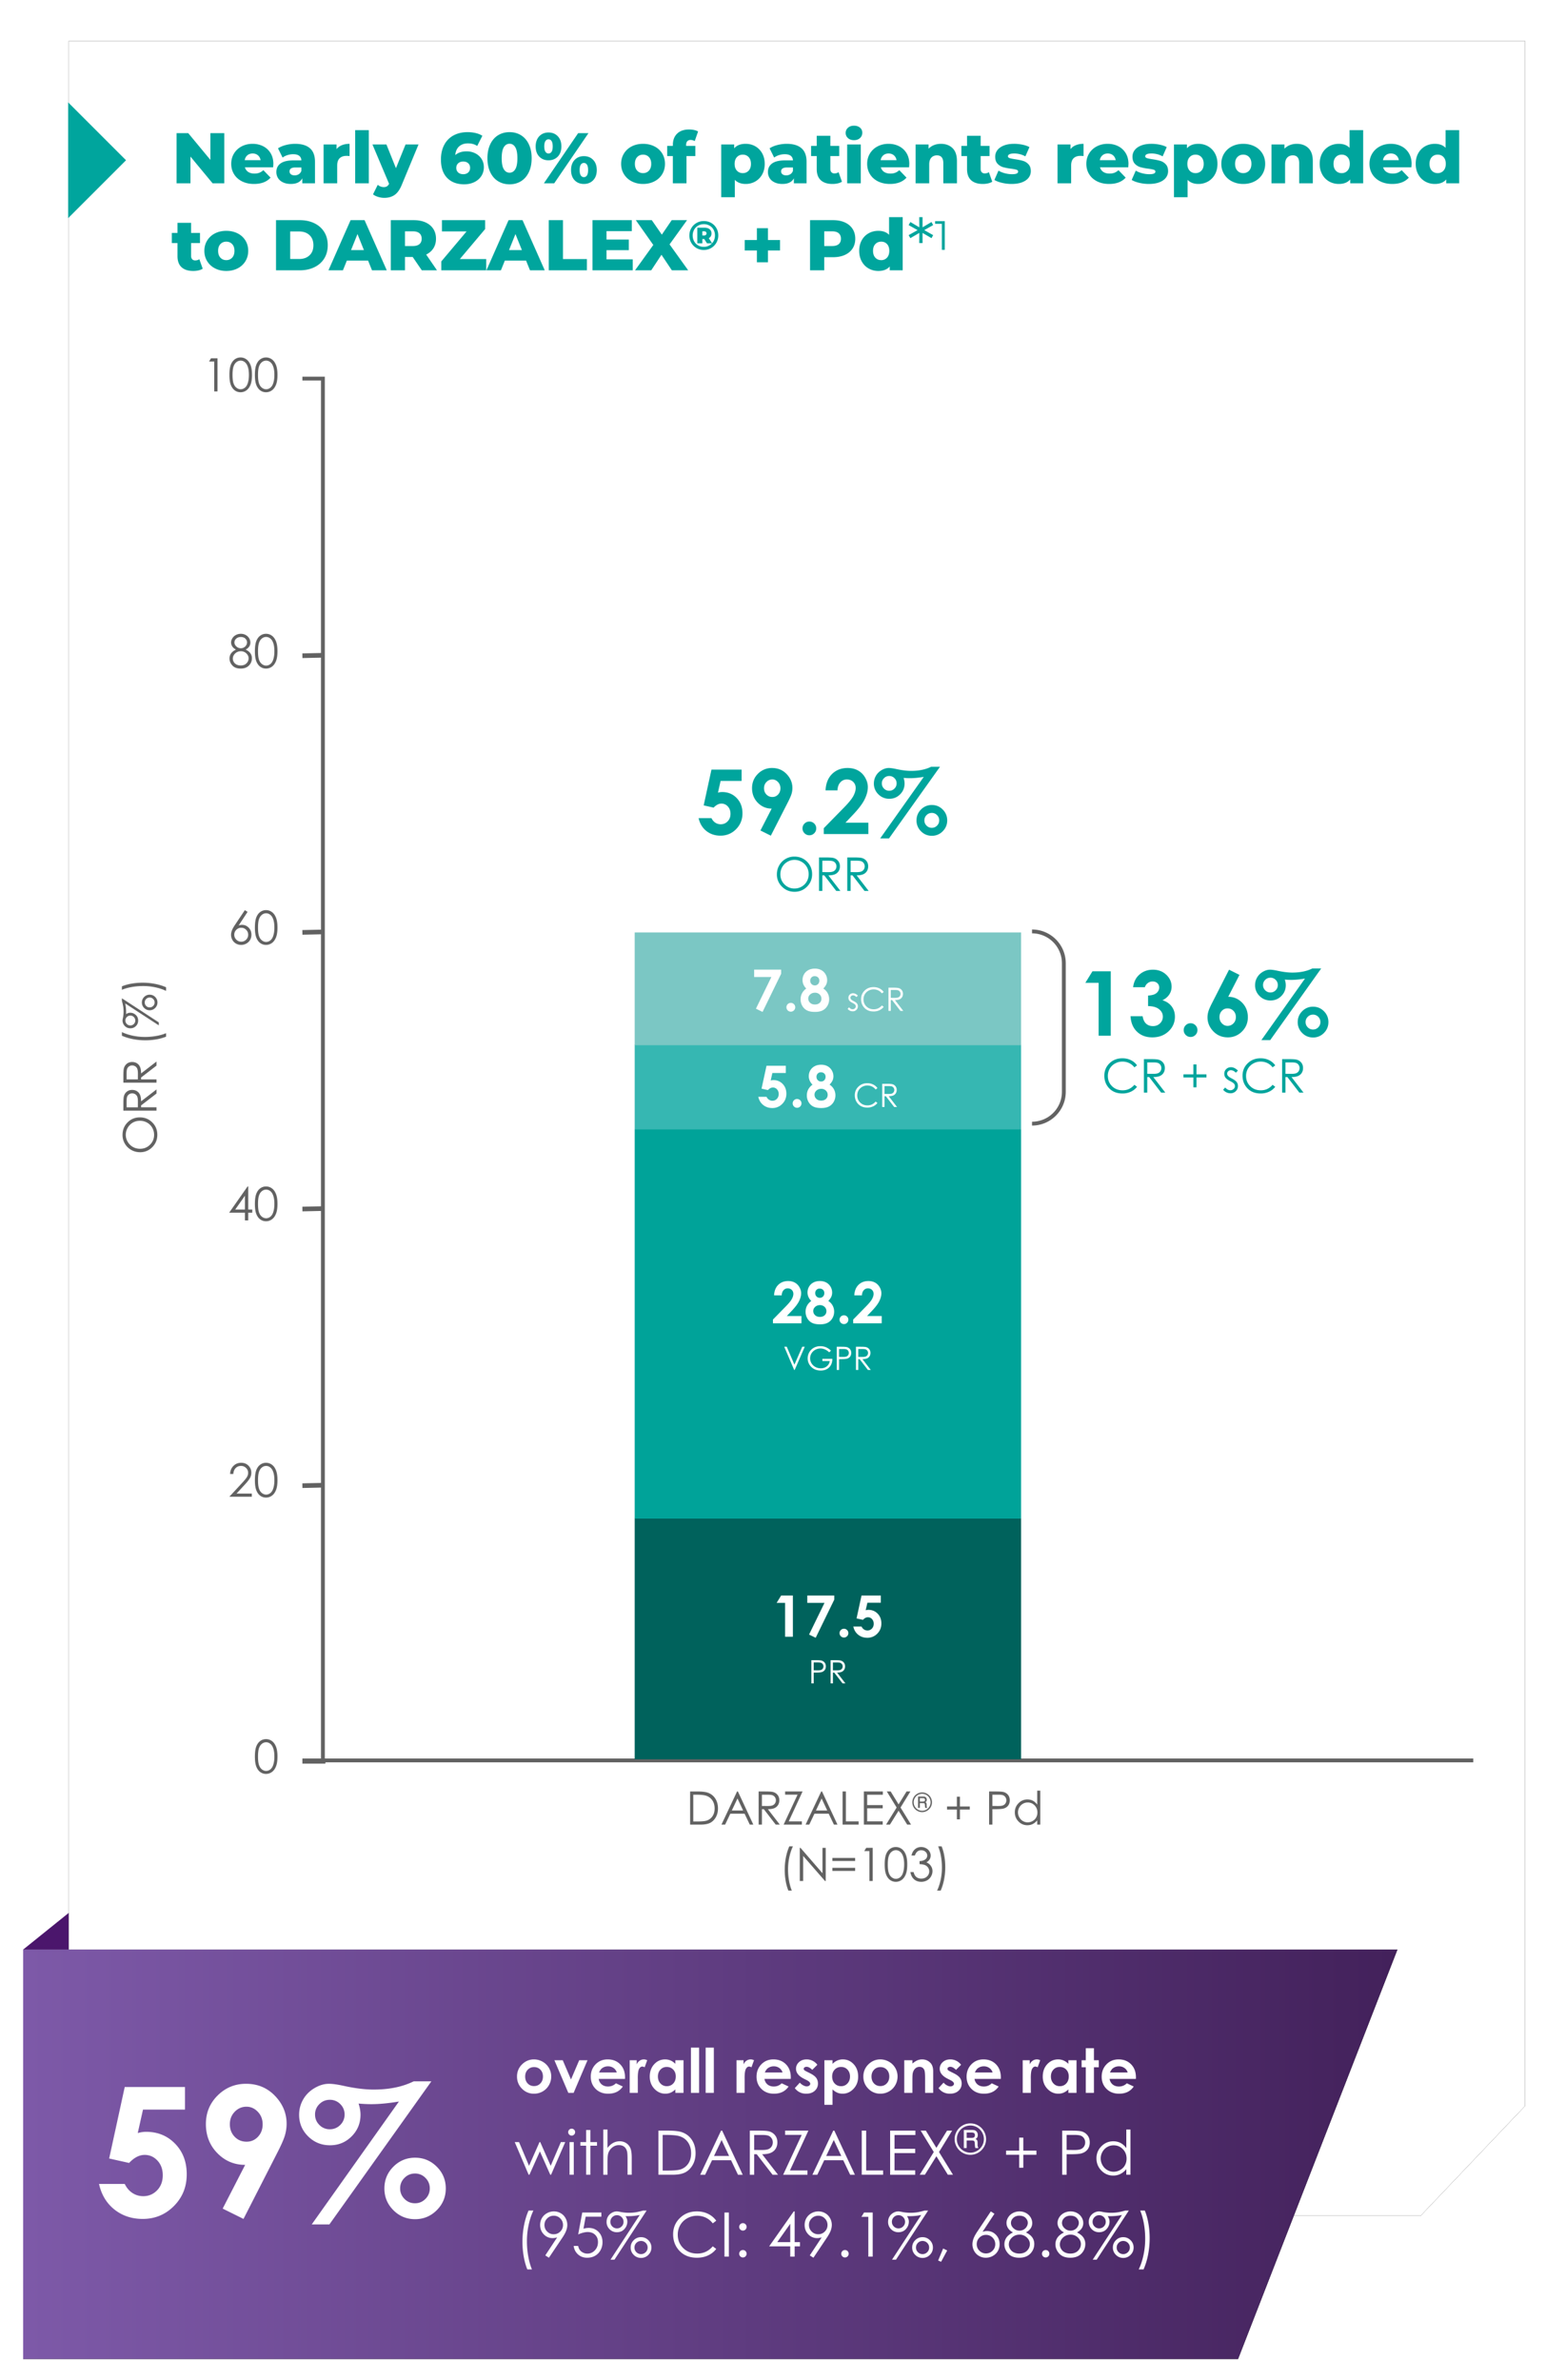 <svg width="306" height="465" viewBox="0 0 306 465" xmlns="http://www.w3.org/2000/svg" xmlns:xlink="http://www.w3.org/1999/xlink">
    <defs>
        <filter x="-4.2%" y="-2.8%" width="108.4%" height="105.6%" filterUnits="objectBoundingBox" id="bize9dicca">
            <feOffset in="SourceAlpha" result="shadowOffsetOuter1"/>
            <feGaussianBlur stdDeviation="4" in="shadowOffsetOuter1" result="shadowBlurOuter1"/>
            <feColorMatrix values="0 0 0 0 0 0 0 0 0 0.647 0 0 0 0 0.616 0 0 0 0.351 0" in="shadowBlurOuter1"/>
        </filter>
        <filter x="-2.2%" y="-7.5%" width="104.5%" height="115%" filterUnits="objectBoundingBox" id="p21m9uj69c">
            <feOffset in="SourceAlpha" result="shadowOffsetOuter1"/>
            <feGaussianBlur stdDeviation="2" in="shadowOffsetOuter1" result="shadowBlurOuter1"/>
            <feColorMatrix values="0 0 0 0 0 0 0 0 0 0 0 0 0 0 0 0 0 0 0.4 0" in="shadowBlurOuter1"/>
        </filter>
        <path id="a0fn4mf22b" d="M11.432 0H296v403.458l-20.387 21.436H11.432z"/>
        <path id="ndossa80zd" d="M0 0h268.53l-31.136 79.99H0z"/>
        <linearGradient x1="0%" y1="50%" x2="100%" y2="50%" id="3xoeb17dve">
            <stop stop-color="#7D59A8" offset="0%"/>
            <stop stop-color="#43215B" offset="100%"/>
        </linearGradient>
    </defs>
    <g fill="none" fill-rule="evenodd">
        <path fill="#4B166C" d="m4.527 380.9 21-16.904V380.9z"/>
        <g transform="translate(2.001 8)">
            <use fill="#000" filter="url(#bize9dicca)" xlink:href="#a0fn4mf22b"/>
            <use fill="#FFF" xlink:href="#a0fn4mf22b"/>
        </g>
        <path fill="#00A59D" d="M13.314 19.999 24.627 31.31 13.314 42.623z"/>
        <g transform="translate(4.527 380.9)">
            <use fill="#000" filter="url(#p21m9uj69c)" xlink:href="#ndossa80zd"/>
            <use fill="url(#3xoeb17dve)" xlink:href="#ndossa80zd"/>
        </g>
        <g fill="#FFF" fill-rule="nonzero">
            <path d="M24.372 407.758h11.775v4.409h-8.204l-1.025 4.58c.285-.08.564-.14.837-.18.274-.04.536-.06.787-.06 2.278 0 4.172.777 5.682 2.332 1.51 1.555 2.264 3.546 2.264 5.973 0 2.449-.834 4.514-2.503 6.194-1.67 1.68-3.7 2.52-6.093 2.52-2.142 0-3.982-.61-5.52-1.828-1.538-1.219-2.546-2.888-3.025-5.007h5.025c.387.786.897 1.381 1.53 1.786.631.404 1.33.606 2.093.606 1.06 0 1.96-.381 2.7-1.144.74-.764 1.11-1.743 1.11-2.94 0-1.161-.344-2.116-1.033-2.862-.69-.746-1.524-1.119-2.504-1.119-.524 0-1.04.131-1.547.393-.507.262-1.005.655-1.495 1.18l-3.896-.872 3.042-13.961zM47.58 433.526l-4.068-2.016 4.392-8.544c-2.13 0-3.942-.763-5.434-2.29-1.493-1.526-2.239-3.423-2.239-5.69 0-2.199.766-4.058 2.299-5.58 1.532-1.52 3.38-2.28 5.545-2.28 2.267 0 4.156.789 5.666 2.366 1.51 1.578 2.264 3.392 2.264 5.443a8.1 8.1 0 0 1-.35 2.332c-.234.78-.772 1.985-1.615 3.614l-6.46 12.645zm.598-15.088c.888 0 1.635-.325 2.239-.974.603-.65.905-1.453.905-2.41 0-.98-.316-1.8-.948-2.46-.633-.661-1.37-.991-2.213-.991-.889 0-1.652.327-2.29.982-.638.655-.957 1.473-.957 2.452 0 .969.31 1.777.931 2.427.62.65 1.399.974 2.333.974zM80.836 406.647h3.453l-19.927 27.956H60.91l17.038-24.009c-1.025.171-1.988.3-2.888.385-.9.085-1.732.128-2.495.128-.786 0-1.618-.04-2.495-.12.25.798.376 1.521.376 2.17 0 1.664-.578 3.076-1.735 4.238-1.156 1.162-2.566 1.743-4.23 1.743-1.674 0-3.098-.58-4.272-1.743-1.173-1.162-1.76-2.568-1.76-4.22 0-1.071.262-2.065.786-2.982.524-.917 1.262-1.658 2.213-2.221.951-.564 1.894-.846 2.828-.846.707 0 1.68.136 2.923.41 2.199.478 4.136.717 5.81.717 1.516 0 2.926-.133 4.23-.401a15.008 15.008 0 0 0 3.597-1.205zm-16.389 3.606c-.797 0-1.478.282-2.042.846a2.763 2.763 0 0 0-.846 2.024c0 .798.282 1.479.846 2.042a2.783 2.783 0 0 0 2.042.846c.798 0 1.479-.282 2.043-.846a2.782 2.782 0 0 0 .845-2.042c0-.797-.282-1.475-.845-2.033a2.797 2.797 0 0 0-2.043-.837zm16.663 11.312c1.652 0 3.065.587 4.238 1.76 1.174 1.173 1.76 2.592 1.76 4.255 0 1.652-.586 3.064-1.76 4.238-1.173 1.173-2.586 1.76-4.238 1.76-1.664 0-3.08-.587-4.247-1.76-1.168-1.174-1.752-2.586-1.752-4.238 0-1.663.584-3.082 1.752-4.255 1.168-1.173 2.583-1.76 4.247-1.76zm-.017 3.093c-.81 0-1.496.285-2.06.854a2.81 2.81 0 0 0-.845 2.05c0 .798.282 1.482.845 2.051.564.57 1.25.855 2.06.855.797 0 1.478-.285 2.042-.855a2.81 2.81 0 0 0 .846-2.05 2.81 2.81 0 0 0-.846-2.05 2.769 2.769 0 0 0-2.042-.855z"/>
        </g>
        <g fill="#FFF" fill-rule="nonzero">
            <path d="M104.33 402.359c.601 0 1.167.15 1.696.45.53.301.942.71 1.24 1.225a3.29 3.29 0 0 1 .444 1.67c0 .601-.149 1.164-.448 1.687a3.234 3.234 0 0 1-1.221 1.228 3.374 3.374 0 0 1-1.706.442 3.18 3.18 0 0 1-2.34-.976c-.647-.65-.97-1.44-.97-2.37 0-.995.365-1.825 1.096-2.49.64-.577 1.377-.866 2.209-.866zm.023 1.505c-.496 0-.91.173-1.24.519-.33.345-.494.788-.494 1.327 0 .554.163 1.004.489 1.347.326.344.74.516 1.24.516s.915-.174 1.247-.522c.332-.347.498-.794.498-1.341 0-.547-.163-.991-.489-1.333-.326-.342-.743-.513-1.251-.513zM108.332 402.523h1.628l1.612 3.76 1.605-3.76h1.623l-2.713 6.374h-1.037zM122.125 406.173h-5.14c.075.453.273.813.596 1.08.322.268.733.402 1.233.402.598 0 1.111-.21 1.541-.627l1.348.633c-.336.476-.739.829-1.207 1.057-.47.229-1.026.343-1.67.343-1 0-1.815-.315-2.444-.946s-.943-1.421-.943-2.37c0-.973.313-1.78.94-2.423.627-.642 1.413-.963 2.359-.963 1.004 0 1.82.32 2.449.963.629.643.943 1.491.943 2.546l-.005.305zm-1.606-1.26a1.605 1.605 0 0 0-.624-.867 1.807 1.807 0 0 0-1.081-.334 1.91 1.91 0 0 0-1.172.375c-.21.156-.406.431-.586.826h3.463zM123.044 402.523h1.372v.802c.148-.316.345-.556.591-.72.246-.164.516-.246.809-.246.207 0 .424.054.65.164l-.498 1.376c-.187-.093-.342-.14-.463-.14-.246 0-.454.152-.624.457-.17.304-.255.902-.255 1.793l.006.31v2.578h-1.588v-6.374zM131.968 402.523h1.594v6.374h-1.594v-.674a3.14 3.14 0 0 1-.94.642c-.315.13-.655.196-1.023.196-.824 0-1.537-.32-2.138-.958-.602-.639-.903-1.432-.903-2.382 0-.984.291-1.79.873-2.42.582-.628 1.29-.942 2.122-.942.382 0 .742.072 1.078.216.336.145.646.362.931.65v-.702zm-1.681 1.312c-.496 0-.909.175-1.237.524-.328.35-.492.798-.492 1.345 0 .55.167 1.004.501 1.36.334.355.745.532 1.233.532.504 0 .922-.175 1.254-.524.332-.35.498-.808.498-1.374 0-.555-.166-1.004-.498-1.347-.332-.344-.752-.516-1.26-.516zM135.01 400.062h1.599v8.835h-1.6zM137.886 400.062h1.6v8.835h-1.6zM143.916 402.523h1.37v.802c.15-.316.346-.556.592-.72.247-.164.516-.246.809-.246.207 0 .424.054.65.164l-.498 1.376c-.187-.093-.341-.14-.463-.14-.246 0-.454.152-.624.457-.17.304-.254.902-.254 1.793l.005.31v2.578h-1.587v-6.374zM154.515 406.173h-5.139c.075.453.273.813.595 1.08.322.268.734.402 1.234.402.597 0 1.11-.21 1.54-.627l1.348.633c-.336.476-.738.829-1.207 1.057-.469.229-1.025.343-1.67.343-1 0-1.814-.315-2.443-.946s-.943-1.421-.943-2.37c0-.973.313-1.78.94-2.423.627-.642 1.413-.963 2.358-.963 1.004 0 1.82.32 2.45.963.629.643.943 1.491.943 2.546l-.006.305zm-1.605-1.26a1.605 1.605 0 0 0-.624-.867 1.807 1.807 0 0 0-1.081-.334 1.91 1.91 0 0 0-1.172.375c-.211.156-.407.431-.586.826h3.463zM159.712 403.413l-.99.99c-.402-.398-.767-.597-1.096-.597-.18 0-.32.038-.421.114a.343.343 0 0 0-.153.284.35.35 0 0 0 .097.237c.064.073.224.171.477.296l.586.293c.618.305 1.041.615 1.272.932.23.316.346.687.346 1.113 0 .566-.208 1.039-.624 1.418-.416.378-.974.568-1.673.568-.93 0-1.672-.363-2.227-1.09l.985-1.072c.187.219.407.396.659.53.252.135.475.202.67.202.212 0 .381-.05.51-.152.13-.101.194-.219.194-.351 0-.247-.233-.487-.698-.721l-.539-.27c-1.03-.519-1.546-1.17-1.546-1.95 0-.504.194-.935.583-1.292.388-.358.885-.536 1.49-.536a2.59 2.59 0 0 1 2.098 1.054zM162.677 402.523v.703c.29-.29.602-.506.938-.65a2.699 2.699 0 0 1 1.078-.217c.832 0 1.539.314 2.121.943.582.629.873 1.435.873 2.42 0 .949-.3 1.742-.902 2.381-.602.639-1.315.958-2.139.958-.367 0-.709-.066-1.025-.196a3.126 3.126 0 0 1-.944-.642v3.006h-1.588v-8.706h1.588zm1.682 1.312c-.504 0-.922.172-1.254.516-.332.343-.498.792-.498 1.347 0 .566.166 1.024.498 1.374.332.35.75.524 1.254.524.488 0 .9-.177 1.233-.533.334-.355.501-.808.501-1.36 0-.546-.164-.994-.492-1.344-.328-.35-.742-.524-1.242-.524zM172.005 402.359c.602 0 1.167.15 1.697.45.529.301.942.71 1.239 1.225a3.29 3.29 0 0 1 .445 1.67c0 .601-.15 1.164-.448 1.687a3.234 3.234 0 0 1-1.222 1.228 3.374 3.374 0 0 1-1.705.442 3.18 3.18 0 0 1-2.34-.976c-.647-.65-.97-1.44-.97-2.37 0-.995.365-1.825 1.095-2.49.641-.577 1.377-.866 2.21-.866zm.024 1.505c-.496 0-.91.173-1.24.519-.33.345-.495.788-.495 1.327 0 .554.164 1.004.49 1.347.326.344.739.516 1.239.516.5 0 .916-.174 1.248-.522.332-.347.498-.794.498-1.341 0-.547-.163-.991-.49-1.333-.325-.342-.742-.513-1.25-.513zM176.693 402.523h1.594v.65c.363-.305.692-.517.987-.636.295-.119.597-.178.905-.178.633 0 1.17.22 1.612.662.37.375.556.93.556 1.663v4.213h-1.582v-2.795c0-.761-.034-1.267-.102-1.517a1.04 1.04 0 0 0-.358-.571c-.17-.131-.38-.197-.63-.197-.324 0-.602.109-.835.326-.232.216-.393.516-.483.899-.047.2-.07.63-.07 1.295v2.56h-1.594v-6.374zM187.796 403.413l-.99.99c-.402-.398-.767-.597-1.096-.597-.18 0-.32.038-.421.114a.343.343 0 0 0-.153.284.35.35 0 0 0 .097.237c.064.073.224.171.477.296l.586.293c.618.305 1.041.615 1.272.932.23.316.346.687.346 1.113 0 .566-.208 1.039-.624 1.418-.416.378-.974.568-1.673.568-.93 0-1.672-.363-2.227-1.09l.985-1.072c.187.219.407.396.659.53.252.135.475.202.67.202.212 0 .381-.05.51-.152.13-.101.194-.219.194-.351 0-.247-.233-.487-.698-.721l-.539-.27c-1.03-.519-1.546-1.17-1.546-1.95 0-.504.194-.935.583-1.292.388-.358.885-.536 1.49-.536a2.59 2.59 0 0 1 2.098 1.054zM195.56 406.173h-5.139c.075.453.273.813.595 1.08.322.268.734.402 1.234.402.597 0 1.11-.21 1.54-.627l1.348.633c-.336.476-.738.829-1.207 1.057-.469.229-1.025.343-1.67.343-1 0-1.814-.315-2.443-.946s-.943-1.421-.943-2.37c0-.973.313-1.78.94-2.423.627-.642 1.413-.963 2.358-.963 1.004 0 1.82.32 2.45.963.628.643.943 1.491.943 2.546l-.006.305zm-1.605-1.26a1.605 1.605 0 0 0-.624-.867 1.807 1.807 0 0 0-1.081-.334 1.91 1.91 0 0 0-1.172.375c-.211.156-.407.431-.586.826h3.463zM199.837 402.523h1.372v.802c.148-.316.345-.556.591-.72.246-.164.516-.246.809-.246.207 0 .424.054.65.164l-.498 1.376c-.187-.093-.342-.14-.463-.14-.246 0-.454.152-.624.457-.17.304-.255.902-.255 1.793l.006.31v2.578h-1.588v-6.374zM208.761 402.523h1.594v6.374h-1.594v-.674a3.14 3.14 0 0 1-.94.642c-.315.13-.655.196-1.023.196-.824 0-1.537-.32-2.138-.958-.602-.639-.903-1.432-.903-2.382 0-.984.291-1.79.873-2.42.582-.628 1.29-.942 2.121-.942.383 0 .743.072 1.079.216.336.145.646.362.931.65v-.702zm-1.681 1.312c-.496 0-.909.175-1.237.524-.328.35-.492.798-.492 1.345 0 .55.167 1.004.501 1.36.334.355.745.532 1.233.532.504 0 .922-.175 1.254-.524.332-.35.498-.808.498-1.374 0-.555-.166-1.004-.498-1.347-.332-.344-.752-.516-1.26-.516zM212.166 400.173h1.593v2.35h.95v1.376h-.95v4.998h-1.593v-4.998h-.82v-1.376h.82zM221.957 406.173h-5.14c.075.453.273.813.596 1.08.322.268.733.402 1.233.402.598 0 1.111-.21 1.541-.627l1.348.633c-.336.476-.739.829-1.207 1.057-.47.229-1.026.343-1.67.343-1 0-1.815-.315-2.444-.946s-.943-1.421-.943-2.37c0-.973.313-1.78.94-2.423.627-.642 1.414-.963 2.359-.963 1.004 0 1.82.32 2.45.963.628.643.942 1.491.942 2.546l-.005.305zm-1.606-1.26a1.605 1.605 0 0 0-.624-.867 1.807 1.807 0 0 0-1.081-.334 1.91 1.91 0 0 0-1.172.375c-.21.156-.406.431-.586.826h3.463zM100.58 418.52h.843l1.952 4.63 2.044-4.63h.147l2.039 4.63 1.986-4.63h.856l-2.766 6.375h-.158l-2.027-4.564-2.045 4.564h-.153zM111.7 415.896c.188 0 .348.066.481.2.133.132.2.292.2.48a.648.648 0 0 1-.2.474.655.655 0 0 1-.48.2.648.648 0 0 1-.475-.2.648.648 0 0 1-.2-.474c0-.188.067-.348.2-.48a.648.648 0 0 1 .475-.2zm-.41 2.625h.827v6.374h-.826v-6.374zM114.53 416.154h.827v2.367h1.3v.703h-1.3v5.67h-.826v-5.67h-1.12v-.703h1.12zM117.882 416.06h.82v3.603c.333-.437.698-.764 1.096-.981.399-.217.83-.325 1.295-.325.477 0 .9.12 1.269.363.369.242.641.567.817.975.176.409.264 1.048.264 1.92v3.28h-.82v-3.04c0-.735-.03-1.225-.088-1.471-.102-.422-.286-.74-.554-.952-.268-.213-.618-.32-1.052-.32-.496 0-.94.164-1.333.493a2.306 2.306 0 0 0-.776 1.218c-.078.313-.117.89-.117 1.734v2.338h-.82v-8.835zM128.658 424.895v-8.618h1.787c1.289 0 2.224.103 2.806.31.836.293 1.49.801 1.96 1.524.471.722.706 1.583.706 2.583 0 .863-.186 1.623-.56 2.28-.372.655-.857 1.14-1.452 1.452-.596.313-1.43.469-2.505.469h-2.742zm.826-.814h.996c1.191 0 2.018-.075 2.479-.223a2.858 2.858 0 0 0 1.529-1.14c.37-.548.556-1.22.556-2.012 0-.832-.2-1.543-.603-2.133-.402-.59-.963-.994-1.682-1.212-.539-.164-1.427-.246-2.666-.246h-.61v6.966zM141.109 416.277l4.02 8.618h-.926l-1.354-2.836h-3.715l-1.347 2.836h-.961l4.072-8.618h.21zm-.106 1.828-1.482 3.122h2.947l-1.465-3.122zM146.511 416.277h1.717c.957 0 1.606.039 1.945.117a2.22 2.22 0 0 1 1.248.753c.32.385.48.858.48 1.42 0 .47-.11.881-.33 1.237-.22.355-.536.624-.946.805-.41.182-.977.275-1.7.279l3.1 4.007h-1.066l-3.094-4.007h-.492v4.007h-.862v-8.618zm.862.843v2.93l1.482.012c.574 0 .999-.055 1.274-.165.276-.109.49-.284.645-.524.154-.24.231-.509.231-.805 0-.29-.078-.552-.234-.788a1.306 1.306 0 0 0-.615-.507c-.254-.102-.676-.153-1.266-.153h-1.517zM153.414 417.109v-.832h4.546l-3.603 7.78h3.422v.838h-4.752l3.627-7.786zM163.029 416.277l4.02 8.618h-.926l-1.354-2.836h-3.715l-1.347 2.836h-.961l4.072-8.618h.21zm-.106 1.828-1.482 3.122h2.947l-1.465-3.122zM168.384 416.277h.867v7.786h3.311v.832h-4.178zM173.933 416.277h4.94v.85h-4.079v2.694h4.043v.844h-4.043v3.38h4.043v.85h-4.904zM179.904 416.277h1.008l2.062 3.363 2.08-3.363h.996l-2.566 4.177 2.736 4.44h-1.008l-2.238-3.614-2.25 3.615h-1.008l2.748-4.44zM192.677 417.927c0 .552-.136 1.064-.41 1.537a3.033 3.033 0 0 1-1.125 1.123 3.005 3.005 0 0 1-1.531.414 3.016 3.016 0 0 1-1.531-.412 3.028 3.028 0 0 1-1.127-1.123 2.987 2.987 0 0 1-.412-1.523c0-.547.137-1.06.412-1.54.274-.478.65-.855 1.125-1.128.475-.273.986-.41 1.533-.41.547 0 1.056.136 1.53.408a3.01 3.01 0 0 1 1.122 1.127c.276.479.414.988.414 1.527zm-.426.004c0-.469-.118-.91-.355-1.322a2.615 2.615 0 0 0-.965-.975 2.561 2.561 0 0 0-1.312-.355 2.62 2.62 0 0 0-1.327.355 2.58 2.58 0 0 0-.972.975 2.638 2.638 0 0 0-.354 1.33c0 .471.118.911.354 1.32.236.409.56.732.974.969a2.624 2.624 0 0 0 2.637-.002c.409-.239.731-.562.967-.97.236-.407.353-.849.353-1.325zm-3.917-1.789h1.472c.344 0 .591.035.742.104a.836.836 0 0 1 .37.337c.095.157.142.339.142.547 0 .18-.034.335-.101.465-.053.096-.166.202-.34.316.159.079.265.169.32.272.055.103.082.28.082.53v.397c0 .188.042.344.125.47l.059.093h-.625a2.901 2.901 0 0 1-.082-.52l-.028-.433c-.01-.159-.036-.27-.076-.336a.34.34 0 0 0-.172-.14c-.074-.03-.222-.044-.443-.044h-.887v1.473h-.558v-3.53zm.558.508v1.047h.867c.263 0 .442-.03.535-.09.138-.086.207-.232.207-.438 0-.18-.049-.31-.148-.394-.099-.083-.285-.125-.559-.125h-.902zM199.152 420.185v-2.543h.803v2.543h2.566v.802h-2.566v2.543h-.803v-2.543h-2.56v-.802zM207.554 416.277h1.717c.984 0 1.648.043 1.992.129.492.12.895.37 1.207.747.313.377.469.85.469 1.42 0 .575-.152 1.048-.457 1.421-.305.373-.725.624-1.26.753-.39.094-1.12.14-2.191.14h-.615v4.008h-.862v-8.618zm.862.838v2.929l1.459.018c.59 0 1.021-.054 1.294-.162.274-.107.489-.28.645-.521.156-.24.234-.509.234-.806 0-.289-.078-.553-.234-.793a1.294 1.294 0 0 0-.618-.513c-.256-.102-.675-.152-1.257-.152h-1.523zM220.89 416.06v8.835h-.808v-1.096c-.344.418-.73.733-1.158.944a3.13 3.13 0 0 1-1.403.316c-.902 0-1.673-.327-2.312-.981-.638-.655-.958-1.45-.958-2.388 0-.918.323-1.703.967-2.355.645-.652 1.42-.978 2.326-.978.524 0 .998.111 1.421.334.424.222.796.556 1.117 1.001v-3.632h.808zm-3.281 3.088a2.476 2.476 0 0 0-2.189 1.283 2.59 2.59 0 0 0 .003 2.577c.23.41.54.73.93.958.388.229.805.343 1.25.343.45 0 .875-.113 1.277-.34.403-.226.712-.533.93-.92.216-.386.324-.822.324-1.306 0-.738-.243-1.355-.73-1.851-.486-.496-1.084-.744-1.795-.744zM103.28 431.894h.95c-.383.785-.69 1.701-.92 2.748a15.024 15.024 0 0 0-.346 3.24c0 1.03.087 2.025.261 2.982.174.957.413 1.798.718 2.525h-.902c-.29-.695-.52-1.514-.692-2.455a16.348 16.348 0 0 1-.258-2.941c0-1.098.102-2.167.305-3.208.203-1.04.498-2.004.885-2.89zM107.26 441.11l-.71-.457 2.326-3.527a2.851 2.851 0 0 1-.878.152 2.327 2.327 0 0 1-1.74-.74c-.477-.495-.716-1.103-.716-1.826 0-.496.116-.943.346-1.342a2.55 2.55 0 0 1 .982-.954 2.736 2.736 0 0 1 1.362-.358c.477 0 .917.115 1.321.346.405.23.722.552.952.966.23.414.346.856.346 1.325 0 .355-.071.727-.214 1.116-.142.388-.397.856-.764 1.403l-2.614 3.896zm.937-4.588c.504 0 .932-.176 1.286-.53.353-.353.53-.78.53-1.28s-.177-.927-.53-1.28a1.751 1.751 0 0 0-1.286-.53c-.5 0-.927.177-1.28.53-.354.353-.53.78-.53 1.28s.176.927.53 1.28c.353.354.78.53 1.28.53zM117.507 432.275v.82h-3.07l-.428 2.35a3.66 3.66 0 0 1 1.014-.165c.785 0 1.433.263 1.942.788.51.526.765 1.198.765 2.019 0 .566-.13 1.086-.393 1.558a2.74 2.74 0 0 1-1.063 1.087c-.447.252-.964.378-1.55.378-.7 0-1.289-.214-1.77-.642-.48-.427-.767-.981-.86-1.66h.884c.066.331.179.6.337.808.158.207.37.374.633.5.263.128.54.191.829.191.566 0 1.053-.215 1.459-.644.406-.43.61-.967.61-1.611 0-.582-.184-1.055-.552-1.418-.367-.363-.857-.545-1.47-.545-.508 0-1.123.154-1.846.463l.797-4.277h3.732zM126.35 431.894l-6.282 9.597h-.774l5.713-8.742c-.675.165-1.5.247-2.472.247l-.317-.006c.242.336.364.691.364 1.066 0 .535-.187 1.013-.56 1.435-.373.422-.868.633-1.485.633a1.928 1.928 0 0 1-1.43-.589 1.965 1.965 0 0 1-.58-1.432c0-.375.088-.716.264-1.023.175-.306.425-.553.75-.74.324-.188.656-.282.996-.282.144 0 .382.035.714.106.508.109 1.06.164 1.653.164a8.6 8.6 0 0 0 1.24-.085c.388-.057.893-.173 1.514-.349h.691zm-5.796.908c-.355 0-.658.126-.908.378s-.375.556-.375.911c0 .356.125.658.375.908s.553.375.908.375c.356 0 .66-.125.911-.375.252-.25.378-.552.378-.908 0-.355-.126-.659-.378-.91a1.242 1.242 0 0 0-.91-.379zm4.705 4.289c.559 0 1.036.198 1.433.594.396.397.595.874.595 1.433 0 .558-.199 1.036-.595 1.432a1.953 1.953 0 0 1-1.433.595 1.953 1.953 0 0 1-1.432-.595 1.952 1.952 0 0 1-.595-1.432c0-.559.198-1.036.595-1.433a1.953 1.953 0 0 1 1.432-.594zm0 .744c-.355 0-.658.125-.908.375s-.375.552-.375.908c0 .355.125.658.375.908s.553.375.908.375c.356 0 .66-.125.911-.375.252-.25.378-.553.378-.908 0-.356-.126-.658-.378-.908a1.247 1.247 0 0 0-.91-.375zM139.955 433.874l-.68.522a3.716 3.716 0 0 0-1.35-1.11 3.952 3.952 0 0 0-1.732-.378c-.688 0-1.324.165-1.91.495-.586.33-1.04.773-1.363 1.33a3.678 3.678 0 0 0-.483 1.877c0 1.051.36 1.928 1.081 2.63.72.704 1.63 1.055 2.728 1.055 1.207 0 2.216-.472 3.029-1.417l.68.515c-.43.547-.966.97-1.609 1.269-.642.298-1.36.448-2.153.448-1.508 0-2.697-.502-3.568-1.506-.73-.847-1.096-1.87-1.096-3.07 0-1.261.442-2.323 1.327-3.184.885-.861 1.993-1.292 3.325-1.292.805 0 1.531.16 2.18.478a4.23 4.23 0 0 1 1.594 1.338zM141.56 432.275h.861v8.618h-.86zM145.164 434.355c.199 0 .369.07.51.21.14.141.21.313.21.516s-.07.375-.21.516c-.141.14-.311.21-.51.21-.2 0-.37-.07-.51-.21a.701.701 0 0 1-.211-.516c0-.199.07-.37.21-.512a.69.69 0 0 1 .51-.214zm0 5.25c.199 0 .369.07.51.21.14.14.21.312.21.516 0 .199-.07.37-.21.512a.69.69 0 0 1-.51.214.69.69 0 0 1-.51-.214.704.704 0 0 1-.211-.512c0-.204.07-.375.21-.516.141-.14.311-.21.51-.21zM155.101 432.058h.176v6.005h1.043v.826h-1.043v2.004h-.861v-2.004h-4.12l4.805-6.83zm-.685 6.005v-3.591l-2.538 3.591h2.538zM158.945 441.11l-.71-.457 2.327-3.527a2.851 2.851 0 0 1-.879.152 2.327 2.327 0 0 1-1.74-.74c-.477-.495-.715-1.103-.715-1.826 0-.496.115-.943.346-1.342a2.55 2.55 0 0 1 .981-.954 2.736 2.736 0 0 1 1.362-.358c.477 0 .917.115 1.322.346.404.23.721.552.952.966.23.414.346.856.346 1.325 0 .355-.072.727-.214 1.116-.143.388-.398.856-.765 1.403l-2.613 3.896zm.937-4.588c.504 0 .933-.176 1.286-.53.354-.353.53-.78.53-1.28s-.176-.927-.53-1.28a1.751 1.751 0 0 0-1.286-.53c-.5 0-.926.177-1.28.53-.353.353-.53.78-.53 1.28s.177.927.53 1.28c.354.354.78.53 1.28.53zM165.109 439.604c.2 0 .369.07.51.211.14.14.21.312.21.516 0 .199-.07.37-.21.512a.69.69 0 0 1-.51.214.69.69 0 0 1-.51-.214.704.704 0 0 1-.21-.512c0-.204.07-.375.21-.516.14-.14.31-.21.51-.21zM168.835 432.275h1.694v8.618h-.856v-7.774h-1.353zM181.357 431.894l-6.281 9.597h-.774l5.713-8.742c-.676.165-1.5.247-2.473.247l-.316-.006c.242.336.363.691.363 1.066 0 .535-.186 1.013-.56 1.435-.372.422-.867.633-1.485.633a1.928 1.928 0 0 1-1.43-.589 1.965 1.965 0 0 1-.58-1.432c0-.375.089-.716.264-1.023.176-.306.426-.553.75-.74.325-.188.657-.282.996-.282.145 0 .383.035.715.106.508.109 1.059.164 1.653.164a8.6 8.6 0 0 0 1.239-.085c.389-.057.893-.173 1.515-.349h.69zm-5.795.908c-.355 0-.658.126-.908.378s-.375.556-.375.911c0 .356.125.658.375.908s.553.375.908.375.66-.125.911-.375c.252-.25.378-.552.378-.908 0-.355-.126-.659-.378-.91a1.242 1.242 0 0 0-.911-.379zm4.705 4.289c.559 0 1.036.198 1.433.594.396.397.594.874.594 1.433 0 .558-.198 1.036-.594 1.432a1.953 1.953 0 0 1-1.433.595 1.953 1.953 0 0 1-1.433-.595 1.952 1.952 0 0 1-.594-1.432c0-.559.198-1.036.594-1.433a1.953 1.953 0 0 1 1.433-.594zm0 .744c-.355 0-.658.125-.908.375s-.375.552-.375.908c0 .355.125.658.375.908s.553.375.908.375c.356 0 .66-.125.911-.375.252-.25.378-.553.378-.908 0-.356-.126-.658-.378-.908a1.247 1.247 0 0 0-.91-.375zM184.292 439.311l.792.375-1.19 2.215-.58-.246zM193.609 432.058l.709.463-2.326 3.527c.312-.106.605-.158.879-.158.683 0 1.263.247 1.74.74.476.495.715 1.103.715 1.826 0 .496-.116.944-.346 1.344-.23.4-.558.719-.981.955-.424.237-.88.355-1.369.355-.472 0-.91-.114-1.315-.343a2.456 2.456 0 0 1-.952-.964 2.691 2.691 0 0 1-.346-1.33c0-.351.071-.721.214-1.11.143-.388.397-.856.765-1.403l2.613-3.902zm-.943 4.587c-.5 0-.927.177-1.28.53-.354.354-.531.783-.531 1.287 0 .5.177.926.53 1.28.354.353.78.53 1.28.53s.927-.177 1.28-.53c.354-.354.531-.78.531-1.28 0-.504-.177-.933-.53-1.286a1.745 1.745 0 0 0-1.28-.53zM200.47 436.165c.582.29 1 .62 1.251.99a2.2 2.2 0 0 1 .378 1.266c0 .664-.217 1.25-.65 1.757-.532.621-1.291.932-2.28.932-.953 0-1.675-.273-2.168-.818-.492-.544-.738-1.145-.738-1.801 0-.48.13-.913.387-1.298.258-.384.687-.727 1.289-1.028-.422-.219-.738-.49-.95-.814a1.878 1.878 0 0 1-.316-1.043c0-.375.113-.741.337-1.099.225-.357.535-.638.932-.843a2.759 2.759 0 0 1 1.286-.308c.45 0 .865.104 1.248.31.383.208.683.489.9.844.216.356.325.729.325 1.12 0 .39-.103.737-.308 1.042-.205.305-.513.568-.923.791zm-1.283-3.27c-.473 0-.864.14-1.175.42-.31.28-.466.612-.466.999 0 .382.167.73.501 1.04.334.31.724.465 1.17.465.284 0 .554-.07.808-.21.254-.141.452-.333.595-.578.142-.244.214-.489.214-.735 0-.347-.141-.668-.422-.96-.282-.294-.69-.44-1.225-.44zm.041 3.704c-.594 0-1.092.192-1.494.577-.402.384-.604.833-.604 1.344 0 .317.086.615.258.897.172.28.412.498.72.65.31.152.667.228 1.073.228.63 0 1.13-.185 1.5-.556.371-.371.557-.805.557-1.3 0-.481-.196-.908-.59-1.28a1.989 1.989 0 0 0-1.42-.56zM204.326 439.604c.199 0 .369.07.51.211.14.14.21.312.21.516 0 .199-.07.37-.21.512a.69.69 0 0 1-.51.214.69.69 0 0 1-.51-.214.704.704 0 0 1-.211-.512c0-.204.07-.375.21-.516.142-.14.311-.21.51-.21zM210.443 436.165c.582.29.999.62 1.25.99a2.2 2.2 0 0 1 .379 1.266c0 .664-.217 1.25-.65 1.757-.532.621-1.292.932-2.28.932-.953 0-1.676-.273-2.168-.818-.492-.544-.738-1.145-.738-1.801 0-.48.129-.913.387-1.298.257-.384.687-.727 1.289-1.028-.422-.219-.739-.49-.95-.814a1.878 1.878 0 0 1-.316-1.043c0-.375.112-.741.337-1.099.225-.357.535-.638.932-.843a2.759 2.759 0 0 1 1.286-.308c.449 0 .865.104 1.248.31.383.208.682.489.9.844.216.356.324.729.324 1.12 0 .39-.102.737-.307 1.042-.205.305-.513.568-.923.791zm-1.283-3.27c-.473 0-.865.14-1.175.42-.31.28-.466.612-.466.999 0 .382.167.73.501 1.04.334.31.724.465 1.169.465.285 0 .555-.07.809-.21.253-.141.452-.333.594-.578.143-.244.214-.489.214-.735 0-.347-.14-.668-.422-.96-.281-.294-.69-.44-1.224-.44zm.04 3.704c-.593 0-1.091.192-1.493.577-.403.384-.604.833-.604 1.344 0 .317.086.615.258.897.172.28.412.498.72.65.31.152.667.228 1.073.228.629 0 1.129-.185 1.5-.556.37-.371.556-.805.556-1.3 0-.481-.196-.908-.588-1.28a1.989 1.989 0 0 0-1.421-.56zM220.574 431.894l-6.282 9.597h-.773l5.713-8.742c-.676.165-1.5.247-2.473.247l-.316-.006c.242.336.363.691.363 1.066 0 .535-.186 1.013-.56 1.435-.372.422-.868.633-1.485.633a1.928 1.928 0 0 1-1.43-.589 1.965 1.965 0 0 1-.58-1.432c0-.375.088-.716.264-1.023.176-.306.426-.553.75-.74.324-.188.656-.282.996-.282.145 0 .383.035.715.106.508.109 1.059.164 1.652.164a8.6 8.6 0 0 0 1.24-.085c.388-.057.893-.173 1.514-.349h.692zm-5.795.908c-.356 0-.658.126-.908.378s-.375.556-.375.911c0 .356.125.658.375.908s.552.375.908.375c.355 0 .659-.125.911-.375s.378-.552.378-.908c0-.355-.126-.659-.378-.91a1.242 1.242 0 0 0-.911-.379zm4.705 4.289c.558 0 1.036.198 1.433.594.396.397.594.874.594 1.433 0 .558-.198 1.036-.594 1.432a1.953 1.953 0 0 1-1.433.595 1.953 1.953 0 0 1-1.433-.595 1.952 1.952 0 0 1-.594-1.432c0-.559.198-1.036.594-1.433a1.953 1.953 0 0 1 1.433-.594zm0 .744c-.356 0-.658.125-.908.375s-.375.552-.375.908c0 .355.125.658.375.908s.552.375.908.375c.355 0 .66-.125.911-.375.252-.25.378-.553.378-.908 0-.356-.126-.658-.378-.908a1.247 1.247 0 0 0-.911-.375zM223.457 443.389h-.95c.387-.785.695-1.701.923-2.748.229-1.047.343-2.127.343-3.24 0-1.03-.087-2.025-.26-2.982-.175-.957-.414-1.798-.719-2.525h.903c.293.695.524 1.515.694 2.458.17.943.255 1.924.255 2.944 0 1.093-.102 2.16-.305 3.202a13.842 13.842 0 0 1-.884 2.89z"/>
        </g>
        <g>
            <path fill="#626262" fill-rule="nonzero" d="M63.471 73.596v269.972h224.407v.752H62.72V74.347h-3.633v-.75z"/>
            <path fill="#00625C" d="M124.022 296.647h75.5v47.07h-75.5z"/>
            <path fill="#00A399" d="M124.022 220.586h75.5v76.111h-75.5z"/>
            <path fill="#36B7B2" d="M124.022 204.062h75.5v16.524h-75.5z"/>
            <path fill="#7BC7C4" d="M124.022 182.18h75.5v22.032h-75.5z"/>
            <g fill="#FFF" fill-rule="nonzero">
                <path d="M147.36 189.446h5.277v.805l-3.631 7.454-1.296-.63 3.018-6.188h-3.368zM154.53 195.942c.236 0 .438.083.606.249a.82.82 0 0 1 .252.605c0 .237-.084.44-.252.608a.827.827 0 0 1-.607.252.827.827 0 0 1-.607-.252.829.829 0 0 1-.251-.608.82.82 0 0 1 .251-.605.831.831 0 0 1 .607-.25zM160.878 193.138c.365.233.647.534.845.9.199.367.298.765.298 1.192 0 .463-.115.892-.347 1.287a2.255 2.255 0 0 1-.932.89c-.39.199-.888.298-1.493.298-.65 0-1.165-.096-1.548-.287a2.196 2.196 0 0 1-.919-.871 2.54 2.54 0 0 1-.344-1.317c0-.424.092-.81.276-1.159.184-.348.46-.66.828-.933a2.644 2.644 0 0 1-.544-.78 2.133 2.133 0 0 1-.183-.874c0-.42.101-.803.304-1.148.202-.345.485-.613.85-.805.365-.192.786-.287 1.263-.287.47 0 .884.096 1.242.29.357.193.639.468.845.824.206.356.309.739.309 1.147 0 .289-.054.556-.162.803-.107.246-.303.523-.588.83zm-1.695-2.416a.83.83 0 0 0-.62.25.875.875 0 0 0-.244.638c0 .259.086.476.257.651a.852.852 0 0 0 .634.263.847.847 0 0 0 .637-.257c.166-.172.25-.395.25-.668 0-.26-.085-.47-.252-.633-.168-.162-.389-.244-.662-.244zm.06 3.232c-.368 0-.678.112-.93.336-.251.225-.377.492-.377.803 0 .325.119.6.356.824.237.225.548.337.935.337.39 0 .7-.105.932-.315.232-.21.347-.481.347-.813 0-.333-.12-.611-.36-.836a1.271 1.271 0 0 0-.903-.336zM167.63 194.517l-.278.287c-.23-.224-.454-.336-.673-.336a.508.508 0 0 0-.359.139c-.1.092-.149.2-.149.323a.48.48 0 0 0 .123.311c.082.101.254.22.517.355.32.166.537.326.652.48.113.156.17.332.17.527a.947.947 0 0 1-.29.7.986.986 0 0 1-.723.286 1.26 1.26 0 0 1-.987-.475l.27-.308c.22.249.453.373.699.373a.628.628 0 0 0 .44-.166.515.515 0 0 0 .061-.721c-.08-.095-.26-.214-.541-.358-.302-.156-.507-.31-.615-.462a.873.873 0 0 1-.164-.52c0-.255.087-.466.26-.635a.904.904 0 0 1 .657-.252c.308 0 .617.15.93.452zM172.677 193.812l-.357.274a1.952 1.952 0 0 0-.709-.584 2.072 2.072 0 0 0-.909-.198c-.36 0-.695.086-1.003.26a1.867 1.867 0 0 0-.715.7c-.169.292-.254.621-.254.987 0 .552.19 1.013.568 1.383.378.37.856.554 1.432.554.634 0 1.164-.248 1.59-.745l.357.27c-.225.288-.507.51-.844.668a2.646 2.646 0 0 1-1.13.236c-.792 0-1.417-.264-1.874-.792-.384-.446-.575-.984-.575-1.614 0-.664.232-1.222.696-1.675.465-.453 1.047-.68 1.746-.68.423 0 .804.085 1.144.252.34.167.62.402.837.704zM173.61 192.97h.9c.503 0 .843.021 1.022.062a1.13 1.13 0 0 1 .907 1.143c0 .247-.058.464-.173.65a1.084 1.084 0 0 1-.497.424c-.216.096-.513.144-.892.146l1.627 2.108h-.56l-1.624-2.108h-.259v2.108h-.452v-4.532zm.451.444v1.54l.779.007c.301 0 .524-.029.669-.086a.697.697 0 0 0 .338-.276.768.768 0 0 0 .122-.424.736.736 0 0 0-.446-.68c-.134-.054-.355-.08-.665-.08h-.797z"/>
            </g>
            <g fill="#FFF" fill-rule="nonzero">
                <path d="M149.78 208.224h3.768v1.413h-2.625l-.328 1.468c.091-.026.18-.045.268-.058.087-.013.171-.02.251-.02.73 0 1.336.25 1.819.748.483.499.724 1.137.724 1.915 0 .785-.267 1.446-.8 1.985a2.643 2.643 0 0 1-1.95.808c-.686 0-1.275-.196-1.767-.586-.492-.391-.815-.926-.968-1.605h1.608c.124.252.287.443.49.572.202.13.425.195.67.195.338 0 .626-.123.863-.367.237-.245.356-.559.356-.942 0-.373-.11-.678-.33-.918a1.05 1.05 0 0 0-.802-.358c-.168 0-.333.042-.495.126-.162.084-.322.21-.479.378l-1.246-.28.973-4.474zM155.752 214.72c.237 0 .44.082.607.248a.82.82 0 0 1 .251.606c0 .237-.083.44-.251.607a.827.827 0 0 1-.607.252.827.827 0 0 1-.607-.252.829.829 0 0 1-.252-.607.82.82 0 0 1 .252-.606.831.831 0 0 1 .607-.249zM162.101 211.915c.365.234.646.534.845.901.199.367.298.764.298 1.191 0 .464-.116.893-.347 1.287a2.255 2.255 0 0 1-.933.89c-.39.2-.887.299-1.493.299-.649 0-1.164-.096-1.547-.288a2.196 2.196 0 0 1-.919-.87 2.54 2.54 0 0 1-.345-1.318c0-.423.093-.81.277-1.158.184-.349.46-.66.828-.934a2.644 2.644 0 0 1-.544-.78 2.133 2.133 0 0 1-.183-.874c0-.42.101-.802.303-1.147.203-.345.486-.614.85-.805.365-.192.786-.288 1.264-.288.47 0 .884.097 1.241.29.358.194.64.469.845.825.206.356.31.738.31 1.147 0 .288-.054.556-.162.802-.108.247-.304.523-.588.83zm-1.695-2.415a.83.83 0 0 0-.62.249.875.875 0 0 0-.244.638c0 .26.085.477.257.652a.852.852 0 0 0 .634.263.847.847 0 0 0 .637-.258c.166-.171.25-.394.25-.668 0-.26-.085-.47-.252-.632-.168-.163-.389-.244-.662-.244zm.06 3.231c-.368 0-.678.112-.93.337-.251.224-.377.492-.377.802 0 .325.118.6.355.825.237.224.55.336.936.336.39 0 .7-.105.932-.315.231-.21.347-.48.347-.813 0-.332-.12-.61-.36-.835a1.271 1.271 0 0 0-.903-.337zM171.454 212.59l-.356.274a1.952 1.952 0 0 0-.71-.584 2.072 2.072 0 0 0-.909-.199c-.36 0-.695.087-1.002.26a1.867 1.867 0 0 0-.716.7c-.169.292-.253.622-.253.987 0 .553.189 1.014.567 1.383.379.37.856.555 1.432.555.634 0 1.164-.249 1.59-.746l.357.271c-.225.288-.507.51-.844.667a2.646 2.646 0 0 1-1.13.236c-.792 0-1.417-.264-1.874-.792-.383-.445-.575-.983-.575-1.614 0-.663.232-1.221.697-1.674.464-.453 1.046-.68 1.745-.68.423 0 .804.084 1.145.251.34.168.619.402.836.704zM172.386 211.748h.902c.502 0 .843.02 1.021.062a1.13 1.13 0 0 1 .907 1.143c0 .246-.057.463-.173.65a1.084 1.084 0 0 1-.497.424c-.215.095-.513.144-.892.146l1.627 2.107h-.56l-1.624-2.107h-.258v2.107h-.453v-4.532zm.453.444v1.54l.778.006c.301 0 .524-.028.669-.086a.697.697 0 0 0 .338-.275.768.768 0 0 0 .122-.424.736.736 0 0 0-.446-.68c-.133-.054-.355-.081-.665-.081h-.796z"/>
            </g>
            <g fill="#FFF" fill-rule="nonzero">
                <path d="M152.749 253.082h-1.493c.04-.87.312-1.553.817-2.052.505-.498 1.153-.747 1.945-.747.488 0 .92.103 1.293.31.374.206.673.503.897.892.224.389.336.784.336 1.186 0 .478-.136.993-.407 1.544-.272.552-.769 1.203-1.49 1.955l-.903.953h2.866v1.419h-5.573v-.734l2.488-2.541c.602-.61 1.002-1.1 1.2-1.47.2-.371.299-.706.299-1.006 0-.31-.103-.567-.31-.77-.205-.202-.47-.303-.795-.303-.328 0-.601.122-.82.367-.219.244-.336.577-.35.997zM161.854 254.177c.365.234.647.534.845.9.199.368.298.765.298 1.192 0 .464-.115.893-.347 1.287a2.255 2.255 0 0 1-.932.89c-.39.199-.888.298-1.493.298-.65 0-1.165-.095-1.548-.287a2.196 2.196 0 0 1-.919-.87 2.54 2.54 0 0 1-.344-1.318c0-.424.092-.81.276-1.158.184-.349.46-.66.828-.934a2.644 2.644 0 0 1-.544-.78 2.133 2.133 0 0 1-.183-.874c0-.42.101-.802.304-1.147.202-.346.485-.614.85-.806.364-.191.786-.287 1.263-.287.47 0 .884.097 1.242.29.357.194.639.468.845.824.206.356.309.739.309 1.148 0 .288-.054.556-.162.802-.107.247-.303.523-.588.83zm-1.695-2.415a.83.83 0 0 0-.62.249.875.875 0 0 0-.244.638c0 .26.086.476.257.652a.852.852 0 0 0 .634.262.847.847 0 0 0 .637-.257c.166-.172.25-.394.25-.668 0-.26-.085-.47-.252-.633-.168-.162-.389-.243-.662-.243zm.06 3.23c-.368 0-.678.113-.93.338-.251.224-.377.492-.377.802 0 .325.119.6.356.824.237.225.548.337.935.337.39 0 .7-.105.932-.315.232-.21.347-.48.347-.813 0-.332-.12-.61-.36-.835a1.271 1.271 0 0 0-.903-.337zM164.911 256.981c.237 0 .44.083.607.25a.82.82 0 0 1 .252.604c0 .238-.084.44-.252.608a.827.827 0 0 1-.607.252.827.827 0 0 1-.607-.252.829.829 0 0 1-.251-.608.82.82 0 0 1 .251-.605.831.831 0 0 1 .607-.249zM168.428 253.082h-1.493c.04-.87.312-1.553.817-2.052.505-.498 1.153-.747 1.944-.747.489 0 .92.103 1.294.31.374.206.672.503.897.892.224.389.336.784.336 1.186 0 .478-.136.993-.407 1.544-.272.552-.769 1.203-1.49 1.955l-.903.953h2.866v1.419h-5.573v-.734l2.488-2.541c.602-.61 1.002-1.1 1.2-1.47.2-.371.299-.706.299-1.006 0-.31-.103-.567-.31-.77-.205-.202-.47-.303-.795-.303-.328 0-.602.122-.82.367-.219.244-.336.577-.35.997zM153.244 263.123h.492l1.498 3.503 1.526-3.503h.492l-1.969 4.532h-.098zM162.377 263.884l-.351.333a2.677 2.677 0 0 0-.829-.565 2.227 2.227 0 0 0-.878-.193c-.355 0-.693.088-1.014.262a1.9 1.9 0 0 0-1.01 1.658c0 .34.09.664.273.972.183.307.435.548.757.723.322.176.675.264 1.058.264.466 0 .86-.132 1.182-.394.322-.263.512-.604.572-1.023h-1.443v-.438h1.95c-.004.7-.211 1.257-.623 1.668-.41.412-.96.618-1.65.618-.837 0-1.5-.285-1.987-.856a2.278 2.278 0 0 1-.563-1.525c0-.43.108-.829.323-1.199.215-.37.51-.658.886-.867.375-.208.8-.312 1.273-.312.384 0 .745.069 1.083.207.339.14.669.361.99.667zM163.503 263.123h.9c.518 0 .866.023 1.047.068.258.064.47.195.634.393.164.198.246.447.246.747 0 .302-.08.551-.24.747a1.18 1.18 0 0 1-.662.396c-.205.05-.588.074-1.15.074h-.323v2.107h-.452v-4.532zm.452.441v1.54l.766.01c.31 0 .536-.029.68-.085a.697.697 0 0 0 .338-.274.761.761 0 0 0 .123-.424.75.75 0 0 0-.123-.417.68.68 0 0 0-.325-.27c-.134-.053-.354-.08-.66-.08h-.8zM167.259 263.123h.9c.503 0 .844.021 1.022.062a1.13 1.13 0 0 1 .907 1.143c0 .246-.057.463-.173.65a1.084 1.084 0 0 1-.497.424c-.215.095-.513.144-.892.146l1.627 2.107h-.56l-1.624-2.107h-.258v2.107h-.452v-4.532zm.452.444v1.54l.778.007c.302 0 .525-.03.67-.087a.697.697 0 0 0 .338-.275.768.768 0 0 0 .121-.424.736.736 0 0 0-.446-.68c-.133-.054-.355-.08-.664-.08h-.797z"/>
            </g>
            <g fill="#FFF" fill-rule="nonzero">
                <path d="M152.64 311.725h2.29v8.056h-1.52v-6.616h-1.656zM157.742 311.725h5.277v.805l-3.631 7.454-1.296-.63 3.019-6.189h-3.37zM164.911 318.22c.237 0 .44.083.607.25a.82.82 0 0 1 .252.605c0 .237-.084.44-.252.608a.827.827 0 0 1-.607.252.827.827 0 0 1-.607-.252.829.829 0 0 1-.251-.608.82.82 0 0 1 .251-.605.831.831 0 0 1 .607-.25zM168.346 311.725h3.768v1.413h-2.625l-.328 1.468c.09-.026.18-.045.268-.058.087-.013.171-.019.251-.019.73 0 1.335.25 1.819.748.483.498.724 1.136.724 1.914 0 .785-.267 1.447-.801 1.985a2.643 2.643 0 0 1-1.95.808c-.685 0-1.274-.195-1.766-.586-.492-.39-.815-.926-.968-1.605h1.608c.124.252.287.443.49.573.202.13.425.194.67.194.338 0 .626-.122.863-.367s.356-.559.356-.942c0-.372-.11-.678-.331-.917a1.05 1.05 0 0 0-.801-.359c-.168 0-.333.042-.495.126-.162.084-.322.21-.479.378l-1.247-.28.974-4.474zM158.544 324.363h.901c.517 0 .866.023 1.046.068.259.063.47.194.634.393.164.198.246.447.246.747 0 .301-.08.55-.24.747a1.18 1.18 0 0 1-.661.396c-.205.049-.589.073-1.15.073h-.324v2.108h-.452v-4.532zm.452.44v1.54l.766.01c.31 0 .536-.028.68-.085a.697.697 0 0 0 .338-.274.761.761 0 0 0 .123-.423.75.75 0 0 0-.123-.418.68.68 0 0 0-.324-.27c-.135-.053-.355-.08-.66-.08h-.8zM162.3 324.363h.901c.503 0 .843.02 1.022.062.268.061.487.193.655.395.168.203.252.452.252.747 0 .247-.058.464-.174.65a1.084 1.084 0 0 1-.497.424c-.215.096-.512.144-.892.146l1.628 2.108h-.56l-1.624-2.108h-.259v2.108h-.452v-4.532zm.452.444v1.54l.778.006c.302 0 .525-.029.67-.086a.697.697 0 0 0 .338-.276.768.768 0 0 0 .121-.424.736.736 0 0 0-.446-.68c-.133-.054-.354-.08-.664-.08h-.797z"/>
            </g>
            <path fill="#626262" fill-rule="nonzero" d="m63.246 127.571.013.91-4.165.09-.013-.91zM63.246 181.62l.013.91-4.165.09-.013-.909zM63.246 235.67l.013.91-4.165.09-.013-.91zM63.246 289.72l.013.909-4.165.09-.013-.909zM59.088 344.569h4.5v-1h-4.5z"/>
            <g fill="#626262" fill-rule="nonzero">
                <path d="M23.942 221.754c0-.978.327-1.797.981-2.456.655-.66 1.46-.989 2.416-.989.948 0 1.752.329 2.412.987.66.657.99 1.46.99 2.406 0 .958-.328 1.766-.985 2.425a3.244 3.244 0 0 1-2.386.99c-.622 0-1.198-.15-1.73-.451-.53-.3-.946-.71-1.247-1.229a3.298 3.298 0 0 1-.451-1.683zm.634-.03c0 .477.124.93.374 1.358.25.427.585.761 1.008 1.001.422.24.893.36 1.412.36.769 0 1.418-.265 1.948-.797s.794-1.172.794-1.922c0-.501-.122-.965-.365-1.391a2.612 2.612 0 0 0-1-.998 2.812 2.812 0 0 0-1.408-.358c-.513 0-.977.12-1.392.358a2.677 2.677 0 0 0-.997 1.009c-.25.433-.374.893-.374 1.38zM24.105 216.988V215.7c0-.718.03-1.204.088-1.459.088-.384.276-.696.565-.936.29-.24.645-.36 1.068-.36.352 0 .661.082.928.248.267.165.469.402.605.71.137.307.206.732.21 1.274l3.01-2.325v.8l-3.01 2.32v.37h3.01v.646h-6.474zm.634-.646h2.2l.009-1.112c0-.43-.041-.75-.123-.956a.995.995 0 0 0-.394-.483 1.097 1.097 0 0 0-.605-.174c-.218 0-.415.059-.592.176a.98.98 0 0 0-.381.461c-.076.19-.114.507-.114.95v1.138zM24.105 211.535v-1.287c0-.718.03-1.205.088-1.46.088-.383.276-.695.565-.935.29-.24.645-.36 1.068-.36.352 0 .661.082.928.247.267.166.469.403.605.71.137.308.206.733.21 1.275l3.01-2.325v.8l-3.01 2.32v.37h3.01v.645h-6.474zm.634-.646h2.2l.009-1.112c0-.43-.041-.749-.123-.955a.995.995 0 0 0-.394-.484 1.097 1.097 0 0 0-.605-.173c-.218 0-.415.058-.592.175a.98.98 0 0 0-.381.462c-.076.19-.114.507-.114.949v1.138zM23.819 202.357v-.711c.59.287 1.277.517 2.064.69.786.172 1.597.259 2.433.259.775 0 1.522-.065 2.24-.196a9.148 9.148 0 0 0 1.897-.538v.677a9.076 9.076 0 0 1-1.844.518 12.3 12.3 0 0 1-2.209.194c-.824 0-1.628-.077-2.41-.229a10.41 10.41 0 0 1-2.171-.664zM23.819 195.042l7.208 4.71v.58l-6.566-4.284c.123.507.185 1.125.185 1.855l-.004.237c.252-.182.519-.273.8-.273.403 0 .762.14 1.079.42.317.28.475.651.475 1.114 0 .425-.147.782-.442 1.072-.295.29-.654.435-1.076.435-.282 0-.538-.065-.768-.197a1.497 1.497 0 0 1-.557-.563 1.474 1.474 0 0 1-.211-.747c0-.108.026-.287.08-.536.081-.38.122-.794.122-1.24a6.44 6.44 0 0 0-.063-.929 9.297 9.297 0 0 0-.262-1.136v-.518zm.682 4.346c0 .267.094.494.284.681.189.188.417.281.684.281a.93.93 0 0 0 .682-.28.927.927 0 0 0 .282-.682.934.934 0 0 0-.282-.683.926.926 0 0 0-.682-.284.933.933 0 0 0-.684.284.93.93 0 0 0-.284.683zm3.221-3.529c0-.419.15-.777.447-1.074a1.468 1.468 0 0 1 1.076-.446c.42 0 .778.148 1.076.446.298.297.447.655.447 1.074 0 .42-.15.777-.447 1.075a1.468 1.468 0 0 1-1.076.446c-.42 0-.778-.149-1.076-.446a1.463 1.463 0 0 1-.447-1.075zm.56 0c0 .267.093.494.28.681a.93.93 0 0 0 .683.282.93.93 0 0 0 .682-.282.927.927 0 0 0 .282-.68.934.934 0 0 0-.282-.684.926.926 0 0 0-.682-.284.926.926 0 0 0-.682.284.934.934 0 0 0-.282.683zM32.453 192.89v.712c-.59-.29-1.277-.521-2.064-.693a11.396 11.396 0 0 0-2.433-.257c-.775 0-1.522.066-2.24.196-.72.13-1.352.31-1.897.538v-.676a8.793 8.793 0 0 1 1.846-.521 12.474 12.474 0 0 1 2.211-.191c.822 0 1.624.076 2.406.228a10.41 10.41 0 0 1 2.171.664z"/>
            </g>
            <g fill="#626262" fill-rule="nonzero">
                <path d="M41.232 70.002h1.27v6.474h-.641v-5.84h-1.015zM44.83 73.24c0-.853.092-1.513.275-1.98.183-.466.441-.82.775-1.06.334-.24.708-.361 1.121-.361.419 0 .798.12 1.138.363.34.242.609.605.807 1.09.197.483.296 1.133.296 1.949 0 .813-.097 1.46-.292 1.94-.195.482-.464.845-.806 1.09a1.92 1.92 0 0 1-1.143.367c-.413 0-.785-.118-1.116-.356-.331-.238-.59-.592-.776-1.063-.186-.47-.279-1.13-.279-1.978zm.611.014c0 .73.065 1.283.196 1.657.13.374.323.658.577.852.255.193.525.29.809.29.287 0 .555-.095.804-.284.25-.189.438-.473.567-.851.161-.461.242-1.016.242-1.664 0-.651-.072-1.185-.216-1.6-.143-.415-.342-.719-.595-.91a1.307 1.307 0 0 0-.802-.289 1.31 1.31 0 0 0-.809.288c-.252.192-.443.476-.575.85-.132.374-.198.928-.198 1.661zM49.808 73.24c0-.853.091-1.513.275-1.98.183-.466.441-.82.775-1.06.334-.24.708-.361 1.12-.361.42 0 .8.12 1.139.363.34.242.609.605.806 1.09.198.483.297 1.133.297 1.949 0 .813-.097 1.46-.292 1.94-.195.482-.464.845-.807 1.09a1.92 1.92 0 0 1-1.142.367c-.413 0-.785-.118-1.116-.356-.331-.238-.59-.592-.776-1.063-.186-.47-.28-1.13-.28-1.978zm.61.014c0 .73.066 1.283.196 1.657.13.374.323.658.578.852.255.193.525.29.809.29.287 0 .555-.095.804-.284.249-.189.438-.473.567-.851.161-.461.242-1.016.242-1.664 0-.651-.072-1.185-.216-1.6-.143-.415-.342-.719-.595-.91a1.307 1.307 0 0 0-.802-.289 1.31 1.31 0 0 0-.809.288c-.252.192-.444.476-.576.85-.131.374-.197.928-.197 1.661z"/>
            </g>
            <g fill="#626262" fill-rule="nonzero">
                <path d="M48.003 126.913c.436.217.75.465.938.744.19.278.284.595.284.95 0 .499-.163.94-.488 1.32-.399.467-.968.7-1.71.7-.714 0-1.256-.204-1.626-.614-.369-.409-.553-.86-.553-1.353 0-.36.096-.686.29-.975.193-.289.515-.546.967-.772-.317-.164-.554-.368-.712-.612a1.412 1.412 0 0 1-.238-.783c0-.282.085-.557.253-.825.168-.269.401-.48.699-.634.297-.154.619-.231.964-.231.337 0 .65.078.936.233.287.156.512.367.675.634.163.267.244.547.244.84 0 .294-.077.555-.23.784-.155.229-.385.427-.693.594zm-.962-2.456c-.355 0-.649.105-.882.315a.977.977 0 0 0-.349.75c0 .288.125.548.376.781.25.234.543.35.877.35a1.232 1.232 0 0 0 1.052-.592c.107-.183.16-.367.16-.552 0-.261-.105-.502-.316-.722-.21-.22-.517-.33-.918-.33zm.03 2.782c-.445 0-.819.144-1.12.433-.302.289-.453.626-.453 1.01 0 .238.065.462.193.673.13.212.31.374.541.489.231.114.5.172.804.172.472 0 .847-.14 1.125-.419a1.34 1.34 0 0 0 .418-.977c0-.36-.148-.681-.442-.961a1.49 1.49 0 0 0-1.066-.42zM49.808 127.23c0-.854.091-1.514.275-1.98.183-.467.441-.82.775-1.061.334-.24.708-.361 1.12-.361.42 0 .8.12 1.139.363.34.242.609.605.806 1.09.198.483.297 1.133.297 1.949 0 .812-.097 1.46-.292 1.94-.195.482-.464.845-.807 1.09a1.92 1.92 0 0 1-1.142.367c-.413 0-.785-.119-1.116-.356-.331-.238-.59-.592-.776-1.063-.186-.47-.28-1.13-.28-1.978zm.61.013c0 .73.066 1.283.196 1.657.13.374.323.658.578.851.255.194.525.291.809.291.287 0 .555-.095.804-.284.249-.19.438-.473.567-.851.161-.461.242-1.016.242-1.664 0-.651-.072-1.185-.216-1.6-.143-.415-.342-.719-.595-.91a1.307 1.307 0 0 0-.802-.29 1.31 1.31 0 0 0-.809.29c-.252.191-.444.475-.576.849-.131.374-.197.927-.197 1.66z"/>
            </g>
            <g fill="#626262" fill-rule="nonzero">
                <path d="m47.845 177.817.531.347-1.744 2.65c.234-.08.454-.119.659-.119.513 0 .948.186 1.305.557.358.37.536.828.536 1.37 0 .373-.086.71-.259 1.01-.173.301-.418.54-.736.718a2.07 2.07 0 0 1-1.026.266 1.97 1.97 0 0 1-.987-.257 1.843 1.843 0 0 1-.714-.724 2.024 2.024 0 0 1-.26-1c0-.263.054-.541.161-.833.107-.292.298-.643.574-1.054l1.96-2.931zm-.708 3.446c-.375 0-.695.133-.96.398a1.316 1.316 0 0 0-.398.966c0 .376.133.696.398.962.265.265.585.398.96.398s.695-.133.96-.398c.266-.266.398-.586.398-.962 0-.378-.132-.7-.398-.966a1.307 1.307 0 0 0-.96-.398zM49.808 181.219c0-.854.091-1.514.275-1.98.183-.467.441-.82.775-1.061.334-.24.708-.361 1.12-.361.42 0 .8.12 1.139.363.34.242.609.605.806 1.09.198.483.297 1.133.297 1.949 0 .812-.097 1.46-.292 1.94-.195.482-.464.845-.807 1.09a1.92 1.92 0 0 1-1.142.367c-.413 0-.785-.119-1.116-.356-.331-.238-.59-.592-.776-1.063-.186-.47-.28-1.13-.28-1.978zm.61.013c0 .73.066 1.283.196 1.657.13.374.323.658.578.851.255.194.525.291.809.291.287 0 .555-.095.804-.284.249-.19.438-.473.567-.851.161-.461.242-1.016.242-1.664 0-.651-.072-1.185-.216-1.6-.143-.415-.342-.719-.595-.91a1.307 1.307 0 0 0-.802-.29 1.31 1.31 0 0 0-.809.29c-.252.191-.444.475-.576.849-.131.374-.197.927-.197 1.66z"/>
            </g>
            <g fill="#626262" fill-rule="nonzero">
                <path d="M48.377 231.806h.131v4.51h.783v.621h-.783v1.505h-.646v-1.505h-3.089l3.604-5.131zm-.515 4.51v-2.697l-1.902 2.698h1.902zM49.808 235.208c0-.854.091-1.514.275-1.98.183-.467.441-.82.775-1.061s.708-.361 1.12-.361c.42 0 .8.12 1.139.363.34.242.609.605.806 1.089.198.484.297 1.134.297 1.95 0 .812-.097 1.46-.292 1.94-.195.482-.464.845-.807 1.09a1.92 1.92 0 0 1-1.142.367c-.413 0-.785-.119-1.116-.356-.331-.238-.59-.592-.776-1.063-.186-.471-.28-1.13-.28-1.978zm.61.013c0 .73.066 1.283.196 1.657.13.374.323.658.578.851.255.194.525.29.809.29.287 0 .555-.094.804-.283.249-.19.438-.473.567-.852.161-.46.242-1.015.242-1.663 0-.651-.072-1.185-.216-1.6-.143-.415-.342-.719-.595-.91a1.307 1.307 0 0 0-.802-.29 1.31 1.31 0 0 0-.809.29c-.252.191-.444.474-.576.848-.131.375-.197.928-.197 1.662z"/>
            </g>
            <g fill="#626262" fill-rule="nonzero">
                <path d="M45.586 287.986h-.62c.018-.64.231-1.164.64-1.575.408-.41.913-.616 1.514-.616.594 0 1.076.192 1.443.576.368.385.552.838.552 1.36 0 .367-.088.71-.264 1.032-.176.321-.517.756-1.024 1.305l-1.608 1.738h2.984v.625h-4.39l2.47-2.671c.5-.537.826-.935.977-1.195.15-.26.226-.533.226-.82 0-.364-.135-.678-.406-.94a1.376 1.376 0 0 0-.996-.394c-.413 0-.756.138-1.03.414-.274.275-.43.663-.468 1.161zM49.808 289.197c0-.854.091-1.514.275-1.98.183-.467.441-.82.775-1.061s.708-.361 1.12-.361c.42 0 .8.12 1.139.363.34.242.609.605.806 1.089.198.484.297 1.134.297 1.95 0 .812-.097 1.46-.292 1.94-.195.482-.464.845-.807 1.09a1.92 1.92 0 0 1-1.142.367c-.413 0-.785-.119-1.116-.356-.332-.238-.59-.592-.776-1.063-.186-.471-.28-1.13-.28-1.978zm.61.013c0 .73.066 1.283.196 1.657.13.374.323.658.578.851.255.194.525.29.809.29.287 0 .555-.094.804-.283.249-.19.438-.473.567-.852.161-.46.242-1.015.242-1.663 0-.651-.072-1.185-.216-1.6-.143-.415-.342-.719-.595-.91a1.307 1.307 0 0 0-.802-.29 1.31 1.31 0 0 0-.809.29c-.252.191-.444.474-.576.848-.131.375-.197.928-.197 1.662z"/>
            </g>
            <g fill="#626262" fill-rule="nonzero">
                <path d="M49.808 343.186c0-.854.091-1.514.275-1.98.183-.467.441-.82.775-1.062.334-.24.708-.36 1.12-.36.42 0 .8.12 1.139.363.34.242.609.605.806 1.089.198.484.297 1.134.297 1.95 0 .812-.097 1.46-.292 1.94-.195.482-.464.845-.807 1.09a1.92 1.92 0 0 1-1.142.367c-.413 0-.785-.119-1.116-.356-.331-.238-.59-.592-.776-1.063-.186-.471-.28-1.13-.28-1.978zm.61.013c0 .73.066 1.283.196 1.657.13.374.323.658.578.851.255.194.525.29.809.29.287 0 .555-.094.804-.283.249-.19.438-.473.567-.852.161-.46.242-1.015.242-1.663 0-.652-.072-1.185-.216-1.6-.143-.415-.342-.719-.595-.911A1.307 1.307 0 0 0 52 340.4a1.31 1.31 0 0 0-.809.288c-.252.192-.444.475-.576.85-.131.373-.197.927-.197 1.66z"/>
            </g>
            <g fill="#626262" fill-rule="nonzero">
                <path d="M134.848 356.485v-6.474h1.34c.967 0 1.669.078 2.106.233.626.22 1.116.602 1.47 1.145.353.542.529 1.19.529 1.94 0 .649-.14 1.22-.42 1.712-.28.493-.643.857-1.09 1.092-.446.235-1.072.352-1.878.352h-2.057zm.62-.612h.747c.893 0 1.513-.056 1.859-.167a2.144 2.144 0 0 0 1.147-.856c.278-.412.417-.916.417-1.512 0-.625-.15-1.159-.452-1.602a2.28 2.28 0 0 0-1.262-.91c-.404-.124-1.07-.186-2-.186h-.456v5.233zM144.187 350.011l3.014 6.474h-.694l-1.015-2.13h-2.786l-1.011 2.13h-.72l3.053-6.474h.159zm-.08 1.373-1.111 2.346h2.21l-1.099-2.346zM148.238 350.011h1.288c.718 0 1.204.03 1.459.088.384.088.696.277.936.566.24.289.36.644.36 1.067 0 .352-.082.662-.248.929a1.55 1.55 0 0 1-.71.605c-.307.136-.732.206-1.274.209l2.325 3.01h-.8l-2.32-3.01h-.37v3.01h-.646v-6.474zm.646.634v2.2l1.112.01c.43 0 .75-.042.956-.124a.995.995 0 0 0 .483-.394c.116-.18.174-.382.174-.605 0-.217-.059-.415-.176-.592a.98.98 0 0 0-.461-.38c-.19-.077-.507-.115-.95-.115h-1.138zM153.415 350.636v-.625h3.41l-2.702 5.845h2.566v.629h-3.564l2.72-5.849zM160.627 350.011l3.014 6.474h-.694l-1.015-2.13h-2.786l-1.011 2.13h-.72l3.053-6.474h.159zm-.08 1.373-1.111 2.346h2.21l-1.099-2.346zM164.643 350.011h.65v5.849h2.483v.625h-3.133zM168.805 350.011h3.704v.638h-3.058v2.025h3.032v.633h-3.032v2.54h3.032v.638h-3.678zM173.283 350.011h.756l1.547 2.526 1.56-2.526h.747l-1.925 3.138 2.052 3.336h-.756l-1.678-2.715-1.688 2.715h-.756l2.061-3.336zM182.106 352.123c0 .346-.086.666-.257.962-.17.296-.405.53-.703.703-.298.173-.617.26-.957.26-.34 0-.66-.087-.957-.259a1.894 1.894 0 0 1-.704-.703 1.907 1.907 0 0 1 0-1.917c.171-.3.406-.535.703-.706.297-.171.616-.257.958-.257.342 0 .66.085.956.256.295.17.53.405.702.705.172.3.259.619.259.956zm-.267.003c0-.294-.074-.57-.222-.828a1.636 1.636 0 0 0-1.423-.833c-.295 0-.571.075-.829.223-.258.148-.46.352-.608.61-.147.258-.22.536-.22.832 0 .295.073.57.22.827.147.256.35.458.61.606a1.638 1.638 0 0 0 1.647-.001c.256-.15.457-.351.604-.606.148-.255.221-.532.221-.83zm-2.448-1.12h.92c.215 0 .37.021.464.065a.523.523 0 0 1 .23.211c.06.098.09.212.09.342 0 .113-.021.21-.064.291a.633.633 0 0 1-.212.198c.1.05.166.106.2.17.034.065.051.175.051.332v.249c0 .117.026.215.078.293l.037.059h-.39a1.819 1.819 0 0 1-.052-.325l-.017-.272a.486.486 0 0 0-.047-.21.213.213 0 0 0-.108-.088.916.916 0 0 0-.277-.027h-.554v.922h-.35v-2.21zm.349.318v.655h.542c.164 0 .276-.019.334-.056.087-.054.13-.145.13-.274 0-.113-.031-.195-.093-.247-.062-.052-.178-.078-.35-.078h-.563zM186.972 352.947v-1.91h.602v1.91h1.925v.603h-1.925v1.91h-.602v-1.91h-1.92v-.603zM193.273 350.011h1.288c.738 0 1.236.032 1.494.097.37.09.671.278.906.561.234.283.351.639.351 1.067 0 .432-.114.787-.343 1.068-.228.28-.543.468-.945.565-.292.07-.84.106-1.643.106h-.462v3.01h-.646v-6.474zm.646.63v2.2l1.095.013c.442 0 .766-.04.97-.12a.996.996 0 0 0 .484-.393c.118-.18.176-.382.176-.605 0-.217-.058-.416-.176-.596a.97.97 0 0 0-.463-.385c-.192-.076-.506-.115-.943-.115h-1.143zM203.275 349.848v6.637h-.606v-.823c-.258.314-.547.55-.868.709-.32.158-.672.237-1.052.237a2.333 2.333 0 0 1-1.734-.737c-.48-.491-.719-1.09-.719-1.793 0-.69.242-1.28.726-1.77a2.363 2.363 0 0 1 1.744-.735c.393 0 .748.084 1.066.251.318.168.597.418.837.753v-2.729h.606zm-2.46 2.32a1.855 1.855 0 0 0-1.642.963 1.948 1.948 0 0 0 .002 1.937c.173.308.405.548.697.72.291.171.604.257.938.257.337 0 .656-.085.958-.255.302-.17.534-.4.697-.691.162-.29.244-.618.244-.982 0-.554-.183-1.018-.548-1.39a1.81 1.81 0 0 0-1.346-.56zM154.228 360.741h.712c-.287.59-.517 1.278-.69 2.064-.173.787-.26 1.598-.26 2.434 0 .775.066 1.521.196 2.24.13.719.31 1.351.539 1.897h-.677a9.076 9.076 0 0 1-.519-1.844 12.3 12.3 0 0 1-.193-2.21c0-.824.076-1.627.229-2.409a10.41 10.41 0 0 1 .663-2.172zM156.276 367.501v-6.474h.14l4.298 4.956v-4.956h.638v6.474h-.145l-4.263-4.894v4.894zM167.095 362.994v.603h-4.447v-.603h4.447zm0 1.937v.603h-4.447v-.603h4.447zM169.262 361.027h1.27v6.474h-.642v-5.84h-1.015zM172.87 364.266c0-.853.091-1.514.274-1.98.183-.467.442-.82.776-1.06.334-.241.707-.362 1.12-.362.42 0 .799.121 1.139.363.34.243.608.606.806 1.09.198.484.297 1.134.297 1.95 0 .812-.098 1.459-.292 1.94-.195.481-.464.844-.807 1.09a1.92 1.92 0 0 1-1.142.367c-.414 0-.786-.119-1.117-.357-.33-.237-.59-.592-.775-1.062-.186-.471-.28-1.13-.28-1.979zm.61.014c0 .73.066 1.282.196 1.657.13.374.323.657.578.851.255.194.524.29.809.29.287 0 .555-.094.804-.283.249-.19.438-.473.567-.852.16-.46.241-1.015.241-1.663 0-.652-.071-1.185-.215-1.6-.144-.415-.342-.719-.595-.911a1.307 1.307 0 0 0-.802-.288 1.31 1.31 0 0 0-.809.288c-.252.192-.444.475-.576.85-.132.373-.197.927-.197 1.66zM178.763 362.528h-.66c.12-.534.35-.945.69-1.232.34-.288.742-.432 1.205-.432.337 0 .65.077.942.231.292.154.517.362.677.623.16.261.24.534.24.819 0 .557-.277.999-.831 1.324.31.127.565.311.765.555.28.343.421.728.421 1.153 0 .367-.096.717-.29 1.05-.193.333-.457.59-.79.772a2.304 2.304 0 0 1-1.121.273c-.557 0-1.021-.16-1.393-.482-.372-.321-.616-.793-.73-1.415h.633c.111.42.271.723.48.911.266.238.606.357 1.019.357.468 0 .845-.141 1.129-.423a1.35 1.35 0 0 0 .426-.99c0-.252-.07-.489-.213-.709a1.343 1.343 0 0 0-.571-.497c-.239-.112-.609-.18-1.11-.207v-.594c.296 0 .566-.052.809-.156.243-.104.42-.237.53-.399a.92.92 0 0 0 .164-.528.96.96 0 0 0-.336-.73c-.224-.206-.508-.308-.85-.308a1.14 1.14 0 0 0-.721.235c-.202.157-.374.423-.514.799zM183.816 369.376h-.711c.29-.59.52-1.278.692-2.064.171-.786.257-1.598.257-2.434 0-.774-.065-1.521-.196-2.24a9.148 9.148 0 0 0-.538-1.897h.677c.22.522.393 1.138.52 1.846.128.709.192 1.446.192 2.212 0 .821-.077 1.623-.229 2.405a10.41 10.41 0 0 1-.664 2.172z"/>
            </g>
            <g fill="#00A59D" fill-rule="nonzero">
                <path d="M139.021 150.364h5.888v2.208h-4.102l-.513 2.293c.143-.04.282-.07.42-.09.136-.02.267-.03.392-.03 1.14 0 2.087.39 2.841 1.169.755.778 1.133 1.775 1.133 2.99 0 1.227-.418 2.261-1.252 3.103-.835.841-1.85 1.262-3.047 1.262-1.07 0-1.99-.305-2.76-.916-.769-.61-1.273-1.446-1.512-2.507h2.512c.194.393.449.691.765.894.316.203.665.304 1.047.304.53 0 .98-.191 1.35-.574.37-.382.555-.872.555-1.471 0-.582-.172-1.06-.517-1.434a1.641 1.641 0 0 0-1.252-.56c-.262 0-.52.065-.773.197a2.805 2.805 0 0 0-.748.59l-1.948-.436 1.521-6.992zM150.625 163.269l-2.033-1.01 2.196-4.279c-1.066 0-1.971-.382-2.718-1.146-.746-.765-1.12-1.715-1.12-2.85 0-1.101.384-2.032 1.15-2.794a3.79 3.79 0 0 1 2.773-1.142c1.134 0 2.078.395 2.833 1.185.754.79 1.132 1.698 1.132 2.725 0 .388-.059.778-.175 1.168-.117.391-.386.994-.808 1.81l-3.23 6.333zm.3-7.556c.444 0 .817-.163 1.119-.488.302-.325.453-.728.453-1.207 0-.49-.159-.901-.475-1.232-.316-.331-.685-.496-1.106-.496-.445 0-.826.164-1.145.492-.32.328-.479.737-.479 1.228 0 .485.155.89.466 1.215.31.325.7.488 1.166.488zM158.153 160.513c.37 0 .687.13.949.39.262.26.393.574.393.945s-.131.688-.393.95a1.292 1.292 0 0 1-.949.394c-.37 0-.686-.131-.948-.394a1.295 1.295 0 0 1-.393-.95c0-.37.13-.686.393-.945.262-.26.578-.39.948-.39zM163.648 154.42h-2.333c.063-1.357.488-2.426 1.277-3.204.79-.78 1.802-1.168 3.038-1.168.763 0 1.437.16 2.021.483a3.62 3.62 0 0 1 1.401 1.395c.35.607.526 1.225.526 1.853 0 .747-.212 1.551-.637 2.413-.424.861-1.2 1.88-2.328 3.055l-1.41 1.489h4.477v2.216h-8.707v-1.147l3.888-3.97c.94-.953 1.565-1.719 1.876-2.298.31-.579.465-1.102.465-1.57 0-.485-.16-.886-.482-1.203-.322-.316-.737-.474-1.244-.474-.512 0-.94.19-1.281.573-.342.382-.525.901-.547 1.557zM181.95 149.808h1.727l-9.963 14h-1.726l8.519-12.023c-.513.085-.994.15-1.444.192-.45.043-.866.064-1.248.064-.393 0-.809-.02-1.247-.06.125.4.188.762.188 1.087 0 .833-.29 1.54-.868 2.123-.578.581-1.283.872-2.115.872a2.92 2.92 0 0 1-2.136-.872 2.867 2.867 0 0 1-.88-2.114c0-.536.131-1.034.393-1.493.262-.46.631-.83 1.107-1.113.475-.282.947-.423 1.414-.423.353 0 .84.068 1.461.205 1.1.24 2.068.36 2.905.36.758 0 1.463-.068 2.115-.202a7.496 7.496 0 0 0 1.799-.603zm-8.194 1.806c-.398 0-.739.14-1.02.423-.283.283-.424.62-.424 1.014 0 .4.141.74.423 1.023a1.39 1.39 0 0 0 1.021.423c.4 0 .74-.14 1.021-.423.282-.283.423-.623.423-1.023 0-.4-.14-.739-.423-1.018a1.398 1.398 0 0 0-1.02-.42zm8.332 5.665c.826 0 1.532.293 2.119.881.587.588.88 1.298.88 2.13 0 .828-.293 1.535-.88 2.123a2.887 2.887 0 0 1-2.12.881c-.831 0-1.539-.293-2.123-.881a2.902 2.902 0 0 1-.876-2.122c0-.833.292-1.543.876-2.131a2.882 2.882 0 0 1 2.124-.881zm-.009 1.548c-.404 0-.748.143-1.03.428a1.409 1.409 0 0 0-.423 1.027c0 .4.141.742.423 1.027.282.285.626.428 1.03.428.399 0 .74-.143 1.021-.428.282-.285.423-.627.423-1.027 0-.4-.14-.741-.423-1.027a1.383 1.383 0 0 0-1.02-.428zM155.205 167.358c.99 0 1.817.33 2.484.992.666.662 1 1.476 1 2.443 0 .958-.333 1.771-.998 2.439-.665.667-1.476 1.001-2.433 1.001-.969 0-1.786-.332-2.453-.997a3.28 3.28 0 0 1-1-2.412c0-.629.152-1.211.456-1.748a3.318 3.318 0 0 1 1.242-1.262 3.334 3.334 0 0 1 1.702-.456zm.03.64c-.482 0-.94.127-1.372.379-.433.252-.77.592-1.013 1.019a2.839 2.839 0 0 0-.365 1.428c0 .778.27 1.434.807 1.97a2.655 2.655 0 0 0 1.944.803c.506 0 .975-.123 1.406-.37a2.641 2.641 0 0 0 1.009-1.01c.241-.427.362-.902.362-1.424 0-.519-.12-.988-.362-1.408a2.707 2.707 0 0 0-1.02-1.008 2.755 2.755 0 0 0-1.395-.378zM160.035 167.523h1.302c.725 0 1.217.03 1.475.089.388.089.703.28.946.571.243.293.365.652.365 1.08 0 .355-.084.668-.251.938-.168.27-.407.474-.718.612s-.74.209-1.289.212l2.35 3.043h-.808l-2.346-3.043h-.373v3.043h-.653v-6.545zm.653.64v2.225l1.124.01c.436 0 .758-.042.966-.125.21-.083.372-.216.49-.399a1.11 1.11 0 0 0 .175-.611c0-.22-.06-.42-.178-.599a.99.99 0 0 0-.467-.385c-.192-.077-.512-.116-.96-.116h-1.15zM165.558 167.523h1.302c.725 0 1.217.03 1.475.089.388.089.703.28.946.571.243.293.365.652.365 1.08 0 .355-.084.668-.251.938-.168.27-.407.474-.718.612s-.74.209-1.289.212l2.351 3.043h-.809l-2.346-3.043h-.373v3.043h-.653v-6.545zm.653.64v2.225l1.124.01c.436 0 .758-.042.967-.125.208-.083.371-.216.488-.399a1.11 1.11 0 0 0 .176-.611c0-.22-.06-.42-.178-.599a.99.99 0 0 0-.466-.385c-.193-.077-.513-.116-.96-.116h-1.151z"/>
            </g>
            <g fill="#00A59D" fill-rule="nonzero">
                <path d="M213.466 189.772h3.58v12.588h-2.375v-10.338h-2.59zM223.711 192.878h-2.298c.12-.93.453-1.677 1-2.242.763-.787 1.723-1.18 2.88-1.18 1.03 0 1.895.327 2.593.983.697.656 1.046 1.435 1.046 2.336 0 .56-.152 1.07-.457 1.532-.305.462-.747.836-1.329 1.121.764.228 1.36.626 1.79 1.194.43.568.646 1.237.646 2.007 0 1.13-.416 2.086-1.248 2.87-.831.785-1.891 1.177-3.178 1.177-1.22 0-2.214-.37-2.983-1.108-.769-.739-1.19-1.744-1.264-3.016h2.367c.102.65.329 1.134.679 1.45.35.317.793.475 1.329.475.558 0 1.02-.18 1.388-.539.368-.36.551-.799.551-1.318 0-.57-.247-1.052-.743-1.446-.496-.394-1.21-.596-2.145-.608v-2.053c.576-.046 1.004-.136 1.286-.27.282-.134.502-.318.658-.552.157-.234.235-.482.235-.744 0-.343-.12-.627-.359-.852-.239-.225-.552-.338-.94-.338a1.52 1.52 0 0 0-.931.312c-.28.209-.47.478-.573.81zM232.64 199.92c.371 0 .687.13.95.39.261.26.392.575.392.946 0 .37-.13.687-.393.95a1.292 1.292 0 0 1-.948.393c-.37 0-.687-.13-.949-.393a1.295 1.295 0 0 1-.393-.95c0-.371.131-.686.393-.946.262-.26.579-.39.949-.39zM240.16 189.455l2.034 1.018-2.196 4.28c1.065 0 1.971.381 2.717 1.146.747.764 1.12 1.714 1.12 2.85 0 1.095-.383 2.023-1.15 2.785a3.79 3.79 0 0 1-2.772 1.142c-1.134 0-2.078-.395-2.833-1.185-.755-.79-1.132-1.696-1.132-2.717 0-.388.058-.779.175-1.172.117-.394.386-.999.807-1.814l3.23-6.333zm-.299 7.565c-.444 0-.817.161-1.119.483-.302.323-.453.726-.453 1.211 0 .485.158.893.474 1.224.316.33.685.496 1.107.496.444 0 .826-.162 1.145-.487.319-.326.478-.736.478-1.233 0-.485-.155-.888-.465-1.21-.31-.323-.7-.484-1.167-.484zM256.438 189.216h1.727l-9.964 14h-1.726l8.52-12.024c-.513.086-.995.15-1.445.193-.45.043-.866.064-1.247.064-.393 0-.81-.02-1.248-.06.126.4.188.762.188 1.087 0 .833-.289 1.54-.867 2.122-.578.582-1.283.873-2.115.873a2.92 2.92 0 0 1-2.136-.873 2.867 2.867 0 0 1-.88-2.114c0-.536.13-1.034.393-1.493.262-.46.63-.83 1.106-1.112.476-.283.947-.424 1.414-.424.354 0 .84.069 1.462.205 1.1.24 2.068.36 2.905.36.758 0 1.463-.067 2.115-.201a7.496 7.496 0 0 0 1.798-.603zm-8.194 1.805c-.399 0-.74.141-1.021.424-.282.282-.423.62-.423 1.014 0 .4.14.74.423 1.022a1.39 1.39 0 0 0 1.02.424c.4 0 .74-.141 1.022-.424.282-.282.423-.623.423-1.022 0-.4-.141-.739-.423-1.019a1.398 1.398 0 0 0-1.021-.419zm8.331 5.665c.826 0 1.533.294 2.12.882.586.587.88 1.297.88 2.13 0 .828-.294 1.535-.88 2.123a2.887 2.887 0 0 1-2.12.881c-.831 0-1.54-.294-2.123-.881a2.902 2.902 0 0 1-.876-2.123c0-.833.292-1.543.876-2.13a2.882 2.882 0 0 1 2.123-.882zm-.008 1.549c-.405 0-.748.143-1.03.428a1.409 1.409 0 0 0-.423 1.027c0 .4.141.741.423 1.027.282.285.625.428 1.03.428.398 0 .739-.143 1.02-.428.283-.286.424-.628.424-1.027 0-.4-.141-.742-.423-1.027a1.383 1.383 0 0 0-1.021-.428zM222.179 208.145l-.516.396a2.819 2.819 0 0 0-1.024-.843 2.993 2.993 0 0 0-1.313-.287c-.521 0-1.004.125-1.449.376-.444.25-.788.587-1.033 1.01a2.797 2.797 0 0 0-.366 1.426c0 .798.273 1.464.82 1.998.546.534 1.236.801 2.068.801.915 0 1.681-.359 2.297-1.077l.516.392a3.295 3.295 0 0 1-1.22.963 3.822 3.822 0 0 1-1.633.34c-1.143 0-2.045-.38-2.706-1.143-.554-.644-.83-1.421-.83-2.332 0-.958.335-1.764 1.006-2.418.67-.654 1.511-.981 2.521-.981.61 0 1.161.12 1.653.362s.895.58 1.209 1.017zM223.525 206.93h1.302c.726 0 1.217.03 1.475.09.388.088.704.279.947.571.242.292.364.652.364 1.08 0 .355-.084.668-.251.938-.168.27-.407.474-.718.612-.31.138-.74.208-1.288.211l2.35 3.044h-.809l-2.346-3.044h-.373v3.044h-.653v-6.546zm.653.641v2.225l1.124.009c.436 0 .758-.042.967-.125.209-.083.372-.216.489-.398a1.11 1.11 0 0 0 .175-.612c0-.22-.06-.419-.178-.598a.99.99 0 0 0-.466-.385c-.193-.077-.513-.116-.96-.116h-1.15zM233.19 209.898v-1.931h.608v1.931h1.946v.61h-1.946v1.931h-.609v-1.931h-1.941v-.61zM241.894 209.164l-.4.414c-.332-.323-.656-.485-.973-.485a.734.734 0 0 0-.518.2.62.62 0 0 0-.215.467c0 .158.059.307.177.45.119.145.368.316.747.511.462.24.776.472.942.695.163.225.244.479.244.76 0 .398-.139.735-.417 1.01a1.424 1.424 0 0 1-1.045.415 1.82 1.82 0 0 1-1.426-.686l.391-.445c.317.36.653.539 1.009.539.249 0 .46-.08.635-.24a.743.743 0 0 0 .089-1.042c-.116-.136-.376-.308-.782-.516-.435-.225-.732-.448-.889-.667a1.26 1.26 0 0 1-.235-.753c0-.367.125-.673.375-.916s.567-.365.949-.365c.444 0 .892.218 1.342.654zM249.185 208.145l-.515.396a2.819 2.819 0 0 0-1.024-.843 2.993 2.993 0 0 0-1.313-.287c-.522 0-1.004.125-1.449.376-.444.25-.788.587-1.033 1.01a2.797 2.797 0 0 0-.366 1.426c0 .798.273 1.464.82 1.998.546.534 1.235.801 2.068.801.915 0 1.68-.359 2.297-1.077l.515.392a3.295 3.295 0 0 1-1.22.963 3.822 3.822 0 0 1-1.632.34c-1.144 0-2.046-.38-2.706-1.143-.554-.644-.831-1.421-.831-2.332 0-.958.335-1.764 1.006-2.418.671-.654 1.512-.981 2.522-.981.61 0 1.161.12 1.653.362s.894.58 1.208 1.017zM250.532 206.93h1.302c.725 0 1.217.03 1.475.09.388.088.703.279.946.571.243.292.365.652.365 1.08 0 .355-.084.668-.251.938-.168.27-.407.474-.718.612s-.74.208-1.289.211l2.35 3.044h-.808l-2.346-3.044h-.373v3.044h-.653v-6.546zm.653.641v2.225l1.124.009c.436 0 .758-.042.967-.125.208-.083.371-.216.488-.398a1.11 1.11 0 0 0 .176-.612c0-.22-.06-.419-.178-.598a.99.99 0 0 0-.467-.385c-.192-.077-.512-.116-.96-.116h-1.15z"/>
            </g>
            <path d="M201.66 181.604c3.641 0 6.593 2.956 6.593 6.603v25.1c0 3.647-2.952 6.603-6.593 6.603v-.75a5.847 5.847 0 0 0 5.843-5.852v-25.101a5.847 5.847 0 0 0-5.843-5.852v-.75z" fill="#626262" fill-rule="nonzero"/>
        </g>
        <g fill="#00A59D" fill-rule="nonzero">
            <path d="M43.825 26.014v9.8h-2.282l-4.326-5.222v5.222H34.5v-9.8h2.282l4.326 5.222v-5.222zM53.415 32.034c0 .018-.014.238-.042.658h-5.516c.112.392.329.693.65.903.323.21.726.315 1.212.315.364 0 .679-.052.945-.154.266-.103.534-.271.805-.504l1.4 1.456c-.738.821-1.816 1.232-3.234 1.232-.887 0-1.666-.168-2.338-.504-.672-.336-1.193-.803-1.561-1.4-.369-.598-.553-1.274-.553-2.03 0-.747.18-1.417.539-2.01a3.766 3.766 0 0 1 1.49-1.392c.635-.336 1.35-.504 2.143-.504.756 0 1.442.156 2.058.469a3.568 3.568 0 0 1 1.463 1.358c.36.592.539 1.295.539 2.107zm-4.046-2.044c-.41 0-.754.116-1.03.35-.275.233-.45.55-.524.952h3.108c-.075-.402-.25-.719-.525-.952-.276-.234-.619-.35-1.03-.35zM57.67 28.1c1.26 0 2.222.287 2.885.86.662.575.994 1.454.994 2.64v4.214H59.07v-.98c-.383.737-1.13 1.106-2.24 1.106-.588 0-1.097-.103-1.526-.308-.43-.206-.754-.483-.973-.833a2.207 2.207 0 0 1-.33-1.197c0-.719.276-1.277.827-1.673.55-.397 1.4-.595 2.548-.595h1.512c-.047-.803-.584-1.204-1.61-1.204-.364 0-.733.058-1.106.175-.374.116-.69.277-.952.483l-.896-1.806c.42-.28.93-.497 1.533-.651a7.29 7.29 0 0 1 1.813-.231zm-.097 6.16c.308 0 .578-.075.812-.224.233-.15.401-.369.504-.658v-.658H57.74c-.775 0-1.162.256-1.162.77 0 .233.088.42.266.56.177.14.42.21.728.21zM65.763 29.136c.27-.346.623-.605 1.057-.777.434-.173.93-.26 1.49-.26v2.395a5.438 5.438 0 0 0-.601-.042c-.57 0-1.015.154-1.337.462-.322.308-.483.779-.483 1.414v3.486h-2.66v-7.588h2.534v.91zM69.403 25.426h2.66v10.388h-2.66zM81.779 28.226l-3.276 7.896c-.383.933-.85 1.589-1.4 1.967-.55.378-1.223.567-2.016.567-.402 0-.805-.063-1.211-.19-.406-.125-.735-.291-.987-.496l.924-1.862a1.79 1.79 0 0 0 1.176.448c.252 0 .46-.052.623-.154.163-.103.3-.266.413-.49l-3.248-7.686h2.73l1.862 4.634 1.876-4.634h2.534zM91.173 29.57c.616 0 1.18.128 1.694.385.513.256.921.62 1.225 1.092.303.471.455 1.01.455 1.617 0 .662-.17 1.248-.511 1.757-.34.508-.803.9-1.386 1.176-.584.275-1.235.413-1.953.413-1.4 0-2.506-.416-3.318-1.246-.812-.831-1.218-2.026-1.218-3.584 0-1.12.217-2.084.65-2.891a4.4 4.4 0 0 1 1.828-1.841c.784-.42 1.694-.63 2.73-.63a6.8 6.8 0 0 1 1.596.182c.504.121.933.298 1.288.532l-1.008 1.988c-.476-.336-1.078-.504-1.806-.504-.71 0-1.284.196-1.722.588-.439.392-.69.956-.756 1.694.56-.486 1.297-.728 2.212-.728zm-.644 4.466c.392 0 .711-.112.959-.336.247-.224.37-.528.37-.91 0-.374-.123-.672-.37-.896-.248-.224-.572-.336-.973-.336-.402 0-.728.114-.98.343-.252.228-.378.53-.378.903 0 .364.123.66.37.889.248.228.582.343 1.002.343zM99.573 36.01c-.84 0-1.587-.201-2.24-.602-.654-.402-1.165-.987-1.533-1.757-.369-.77-.553-1.683-.553-2.737 0-1.055.184-1.967.553-2.737.368-.77.88-1.356 1.533-1.757.653-.402 1.4-.602 2.24-.602.83 0 1.572.2 2.226.602.653.401 1.164.987 1.533 1.757.368.77.553 1.682.553 2.737 0 1.054-.185 1.967-.553 2.737-.369.77-.88 1.355-1.533 1.757-.654.401-1.396.602-2.226.602zm0-2.268c.466 0 .837-.227 1.113-.68.275-.452.413-1.168.413-2.148 0-.98-.138-1.697-.413-2.15-.276-.452-.647-.678-1.113-.678-.476 0-.852.226-1.127.679-.276.452-.413 1.169-.413 2.149s.137 1.696.413 2.149c.275.452.65.679 1.127.679zM107.175 31.32c-.738 0-1.34-.243-1.806-.728-.467-.486-.7-1.148-.7-1.988 0-.551.107-1.032.322-1.442a2.29 2.29 0 0 1 .889-.945c.378-.22.81-.33 1.295-.33.746 0 1.353.246 1.82.736.466.49.7 1.15.7 1.98 0 .84-.234 1.503-.7 1.989-.467.485-1.074.728-1.82.728zm5.796-5.306h2.016l-6.692 9.8h-2.016l6.692-9.8zm-5.796 3.976c.252 0 .452-.112.602-.336.15-.224.224-.574.224-1.05 0-.476-.075-.826-.224-1.05-.15-.224-.35-.336-.602-.336-.243 0-.441.114-.595.343-.154.228-.231.576-.231 1.043 0 .466.077.814.23 1.043.155.228.353.343.596.343zm6.916 5.95c-.747 0-1.351-.243-1.813-.728-.462-.486-.693-1.148-.693-1.988 0-.831.233-1.491.7-1.981.466-.49 1.068-.735 1.806-.735.746 0 1.353.245 1.82.735.466.49.7 1.15.7 1.98 0 .84-.234 1.503-.7 1.989-.467.485-1.074.728-1.82.728zm0-1.33c.252 0 .452-.112.602-.336.15-.224.224-.574.224-1.05 0-.476-.075-.826-.224-1.05-.15-.224-.35-.336-.602-.336s-.453.112-.602.336c-.15.224-.224.574-.224 1.05 0 .476.074.826.224 1.05.15.224.35.336.602.336zM125.655 35.94c-.812 0-1.545-.168-2.198-.504a3.804 3.804 0 0 1-1.533-1.4c-.369-.598-.553-1.274-.553-2.03 0-.747.184-1.419.553-2.016a3.766 3.766 0 0 1 1.526-1.393c.648-.332 1.383-.497 2.205-.497.821 0 1.558.165 2.212.497a3.723 3.723 0 0 1 1.526 1.386c.364.592.546 1.267.546 2.023 0 .756-.182 1.432-.546 2.03a3.755 3.755 0 0 1-1.526 1.4c-.654.336-1.39.504-2.212.504zm0-2.114c.466 0 .85-.161 1.148-.483.298-.322.448-.768.448-1.337 0-.56-.15-.999-.448-1.316-.299-.318-.682-.476-1.148-.476-.467 0-.85.158-1.148.476-.299.317-.448.756-.448 1.316 0 .569.15 1.015.448 1.337.298.322.681.483 1.148.483zM134.069 28.506h1.806v1.988h-1.736v5.32h-2.66v-5.32h-1.106v-1.988h1.106v-.196c0-.924.277-1.657.833-2.198.555-.542 1.332-.812 2.33-.812.337 0 .663.032.98.098.318.065.58.163.785.294l-.658 1.876a1.591 1.591 0 0 0-.798-.224c-.28 0-.497.084-.651.252-.154.168-.231.415-.231.742v.168zM145.703 28.1c.69 0 1.318.16 1.883.483a3.52 3.52 0 0 1 1.344 1.372c.331.592.497 1.28.497 2.065 0 .784-.166 1.472-.497 2.065a3.52 3.52 0 0 1-1.344 1.372 3.734 3.734 0 0 1-1.883.483c-.887 0-1.592-.266-2.114-.798v3.388h-2.66V28.226h2.534v.756c.494-.588 1.241-.882 2.24-.882zm-.56 5.726c.466 0 .85-.161 1.148-.483.298-.322.448-.763.448-1.323 0-.56-.15-1.001-.448-1.323-.299-.322-.682-.483-1.148-.483-.467 0-.85.16-1.148.483-.299.322-.448.763-.448 1.323 0 .56.15 1 .448 1.323.298.322.681.483 1.148.483zM153.725 28.1c1.26 0 2.221.287 2.884.86.662.575.994 1.454.994 2.64v4.214h-2.478v-.98c-.383.737-1.13 1.106-2.24 1.106-.588 0-1.097-.103-1.526-.308-.43-.206-.754-.483-.973-.833a2.207 2.207 0 0 1-.33-1.197c0-.719.276-1.277.827-1.673.55-.397 1.4-.595 2.548-.595h1.512c-.047-.803-.584-1.204-1.61-1.204-.364 0-.733.058-1.106.175-.374.116-.69.277-.952.483l-.896-1.806c.42-.28.93-.497 1.533-.651a7.29 7.29 0 0 1 1.813-.231zm-.098 6.16c.308 0 .578-.075.812-.224.233-.15.401-.369.504-.658v-.658h-1.148c-.775 0-1.162.256-1.162.77 0 .233.088.42.266.56.177.14.42.21.728.21zM164.519 35.506a2.68 2.68 0 0 1-.82.322 4.546 4.546 0 0 1-1.028.112c-.99 0-1.75-.243-2.282-.728-.532-.486-.798-1.209-.798-2.17v-2.548h-1.106v-1.988h1.106v-1.974h2.66v1.974h1.736v1.988h-1.736v2.52c0 .27.072.483.217.637.144.154.338.23.58.23.309 0 .58-.079.813-.237l.658 1.862zM165.54 28.226h2.66v7.588h-2.66v-7.588zm1.33-.84c-.485 0-.877-.136-1.175-.406a1.305 1.305 0 0 1-.448-1.008c0-.402.15-.738.448-1.008.298-.271.69-.406 1.176-.406.485 0 .877.128 1.176.385.298.256.448.585.448.987 0 .42-.15.767-.448 1.043-.299.275-.69.413-1.176.413zM177.679 32.034c0 .018-.014.238-.042.658h-5.516c.112.392.329.693.65.903.323.21.726.315 1.212.315.364 0 .679-.052.945-.154.266-.103.534-.271.805-.504l1.4 1.456c-.738.821-1.816 1.232-3.234 1.232-.887 0-1.666-.168-2.338-.504-.672-.336-1.193-.803-1.561-1.4-.369-.598-.553-1.274-.553-2.03 0-.747.18-1.417.539-2.01a3.766 3.766 0 0 1 1.49-1.392c.635-.336 1.35-.504 2.143-.504.756 0 1.442.156 2.058.469a3.568 3.568 0 0 1 1.463 1.358c.36.592.539 1.295.539 2.107zm-4.046-2.044c-.41 0-.754.116-1.03.35-.275.233-.45.55-.524.952h3.108c-.075-.402-.25-.719-.525-.952-.276-.234-.619-.35-1.03-.35zM183.853 28.1c.942 0 1.7.28 2.275.84.574.56.86 1.404.86 2.534v4.34h-2.66v-3.906c0-1.036-.415-1.554-1.245-1.554-.458 0-.824.149-1.1.448-.275.298-.412.746-.412 1.344v3.668h-2.66v-7.588h2.534v.826a3.015 3.015 0 0 1 1.064-.707c.41-.164.858-.245 1.344-.245zM193.89 35.506a2.68 2.68 0 0 1-.818.322 4.546 4.546 0 0 1-1.03.112c-.989 0-1.75-.243-2.281-.728-.532-.486-.798-1.209-.798-2.17v-2.548h-1.106v-1.988h1.106v-1.974h2.66v1.974h1.736v1.988h-1.736v2.52c0 .27.072.483.217.637.144.154.338.23.58.23.309 0 .58-.079.813-.237l.658 1.862zM197.67 35.94c-.634 0-1.26-.073-1.875-.217-.616-.145-1.11-.334-1.484-.567l.798-1.82c.345.214.756.385 1.232.51.476.127.947.19 1.414.19.43 0 .735-.045.917-.133.182-.089.273-.217.273-.385s-.11-.287-.33-.357c-.219-.07-.566-.138-1.042-.203a10.302 10.302 0 0 1-1.547-.294 2.388 2.388 0 0 1-1.1-.672c-.307-.327-.461-.784-.461-1.372 0-.486.144-.917.434-1.295.29-.378.711-.677 1.267-.896.555-.22 1.22-.33 1.995-.33.55 0 1.096.057 1.638.169.541.112.994.27 1.358.476l-.798 1.806a4.424 4.424 0 0 0-2.184-.56c-.42 0-.728.049-.924.147-.196.098-.294.226-.294.385 0 .177.107.3.322.37.214.07.57.143 1.064.218.625.093 1.143.2 1.554.322.41.121.767.343 1.07.665.304.322.456.772.456 1.35 0 .477-.145.904-.434 1.282-.29.378-.717.674-1.281.889-.565.214-1.244.322-2.037.322zM209.179 29.136c.27-.346.623-.605 1.057-.777.434-.173.93-.26 1.49-.26v2.395a5.438 5.438 0 0 0-.601-.042c-.57 0-1.015.154-1.337.462-.322.308-.483.779-.483 1.414v3.486h-2.66v-7.588h2.534v.91zM220.505 32.034c0 .018-.014.238-.042.658h-5.516c.112.392.329.693.65.903.323.21.726.315 1.212.315.364 0 .679-.052.945-.154.266-.103.534-.271.805-.504l1.4 1.456c-.738.821-1.816 1.232-3.234 1.232-.887 0-1.666-.168-2.338-.504-.672-.336-1.193-.803-1.561-1.4-.369-.598-.553-1.274-.553-2.03 0-.747.18-1.417.539-2.01a3.766 3.766 0 0 1 1.49-1.392c.635-.336 1.35-.504 2.143-.504.756 0 1.442.156 2.058.469a3.568 3.568 0 0 1 1.463 1.358c.36.592.539 1.295.539 2.107zm-4.046-2.044c-.41 0-.754.116-1.03.35-.275.233-.45.55-.524.952h3.108c-.075-.402-.25-.719-.525-.952-.276-.234-.619-.35-1.03-.35zM224.495 35.94c-.635 0-1.26-.073-1.876-.217-.616-.145-1.11-.334-1.484-.567l.798-1.82c.345.214.756.385 1.232.51.476.127.947.19 1.414.19.43 0 .735-.045.917-.133.182-.089.273-.217.273-.385s-.11-.287-.33-.357c-.219-.07-.566-.138-1.042-.203a10.302 10.302 0 0 1-1.547-.294 2.388 2.388 0 0 1-1.1-.672c-.307-.327-.461-.784-.461-1.372 0-.486.144-.917.434-1.295.29-.378.711-.677 1.267-.896.555-.22 1.22-.33 1.995-.33.55 0 1.096.057 1.638.169.541.112.994.27 1.358.476l-.798 1.806a4.424 4.424 0 0 0-2.184-.56c-.42 0-.728.049-.924.147-.196.098-.294.226-.294.385 0 .177.107.3.322.37.214.07.57.143 1.064.218.625.093 1.143.2 1.554.322.41.121.767.343 1.07.665.304.322.456.772.456 1.35 0 .477-.145.904-.434 1.282-.29.378-.717.674-1.281.889-.565.214-1.244.322-2.037.322zM234.169 28.1c.69 0 1.318.16 1.883.483a3.52 3.52 0 0 1 1.344 1.372c.331.592.497 1.28.497 2.065 0 .784-.166 1.472-.497 2.065a3.52 3.52 0 0 1-1.344 1.372 3.734 3.734 0 0 1-1.883.483c-.887 0-1.592-.266-2.114-.798v3.388h-2.66V28.226h2.534v.756c.494-.588 1.241-.882 2.24-.882zm-.56 5.726c.466 0 .85-.161 1.148-.483.298-.322.448-.763.448-1.323 0-.56-.15-1.001-.448-1.323-.299-.322-.682-.483-1.148-.483-.467 0-.85.16-1.148.483-.299.322-.448.763-.448 1.323 0 .56.15 1 .448 1.323.298.322.681.483 1.148.483zM242.933 35.94c-.812 0-1.545-.168-2.198-.504a3.804 3.804 0 0 1-1.533-1.4c-.369-.598-.553-1.274-.553-2.03 0-.747.184-1.419.553-2.016a3.766 3.766 0 0 1 1.526-1.393c.648-.332 1.383-.497 2.205-.497.821 0 1.558.165 2.212.497a3.723 3.723 0 0 1 1.526 1.386c.364.592.546 1.267.546 2.023 0 .756-.182 1.432-.546 2.03a3.755 3.755 0 0 1-1.526 1.4c-.654.336-1.39.504-2.212.504zm0-2.114c.466 0 .85-.161 1.148-.483.298-.322.448-.768.448-1.337 0-.56-.15-.999-.448-1.316-.299-.318-.682-.476-1.148-.476-.467 0-.85.158-1.148.476-.299.317-.448.756-.448 1.316 0 .569.15 1.015.448 1.337.298.322.681.483 1.148.483zM253.39 28.1c.943 0 1.702.28 2.276.84.574.56.86 1.404.86 2.534v4.34h-2.66v-3.906c0-1.036-.415-1.554-1.245-1.554-.458 0-.824.149-1.1.448-.275.298-.412.746-.412 1.344v3.668h-2.66v-7.588h2.534v.826a3.015 3.015 0 0 1 1.064-.707c.41-.164.858-.245 1.344-.245zM266.369 25.426v10.388h-2.534v-.756c-.495.588-1.237.882-2.226.882-.69 0-1.32-.161-1.89-.483a3.493 3.493 0 0 1-1.351-1.38c-.332-.597-.497-1.287-.497-2.071 0-.784.165-1.473.497-2.065a3.456 3.456 0 0 1 1.35-1.365c.57-.318 1.2-.476 1.89-.476.906 0 1.606.261 2.1.784v-3.458h2.66zm-4.2 8.4a1.48 1.48 0 0 0 1.134-.483c.298-.322.448-.768.448-1.337 0-.56-.147-.999-.441-1.316-.294-.318-.675-.476-1.141-.476-.467 0-.85.158-1.148.476-.299.317-.448.756-.448 1.316 0 .569.15 1.015.448 1.337.298.322.681.483 1.148.483zM275.833 32.034c0 .018-.014.238-.042.658h-5.516c.112.392.329.693.65.903.323.21.726.315 1.212.315.364 0 .679-.052.945-.154.266-.103.534-.271.805-.504l1.4 1.456c-.738.821-1.816 1.232-3.234 1.232-.887 0-1.666-.168-2.338-.504-.672-.336-1.193-.803-1.561-1.4-.369-.598-.553-1.274-.553-2.03 0-.747.18-1.417.539-2.01a3.766 3.766 0 0 1 1.49-1.392c.635-.336 1.35-.504 2.143-.504.756 0 1.442.156 2.058.469a3.568 3.568 0 0 1 1.463 1.358c.36.592.539 1.295.539 2.107zm-4.046-2.044c-.41 0-.754.116-1.03.35-.275.233-.45.55-.524.952h3.108c-.075-.402-.25-.719-.525-.952-.276-.234-.619-.35-1.03-.35zM285.129 25.426v10.388h-2.534v-.756c-.495.588-1.237.882-2.226.882-.69 0-1.32-.161-1.89-.483a3.493 3.493 0 0 1-1.351-1.38c-.332-.597-.497-1.287-.497-2.071 0-.784.165-1.473.497-2.065a3.456 3.456 0 0 1 1.35-1.365c.57-.318 1.2-.476 1.89-.476.906 0 1.606.261 2.1.784v-3.458h2.66zm-4.2 8.4a1.48 1.48 0 0 0 1.134-.483c.298-.322.448-.768.448-1.337 0-.56-.147-.999-.441-1.316-.294-.318-.675-.476-1.141-.476-.467 0-.85.158-1.148.476-.299.317-.448.756-.448 1.316 0 .569.15 1.015.448 1.337.298.322.681.483 1.148.483zM39.61 52.506a2.68 2.68 0 0 1-.818.322 4.546 4.546 0 0 1-1.03.112c-.989 0-1.75-.243-2.281-.728-.532-.486-.798-1.209-.798-2.17v-2.548h-1.106v-1.988h1.106v-1.974h2.66v1.974h1.736v1.988h-1.736v2.52c0 .27.072.483.217.637.144.154.338.23.58.23.309 0 .58-.079.813-.237l.658 1.862zM44.217 52.94c-.812 0-1.545-.168-2.198-.504a3.804 3.804 0 0 1-1.533-1.4c-.369-.598-.553-1.274-.553-2.03 0-.747.184-1.419.553-2.016a3.766 3.766 0 0 1 1.526-1.393c.648-.332 1.383-.497 2.205-.497.821 0 1.558.165 2.212.497a3.723 3.723 0 0 1 1.526 1.386c.364.592.546 1.267.546 2.023 0 .756-.182 1.432-.546 2.03a3.755 3.755 0 0 1-1.526 1.4c-.654.336-1.39.504-2.212.504zm0-2.114c.466 0 .85-.161 1.148-.483.298-.322.448-.768.448-1.337 0-.56-.15-.999-.448-1.316-.299-.318-.682-.476-1.148-.476-.467 0-.85.158-1.148.476-.299.317-.448.756-.448 1.316 0 .569.15 1.015.448 1.337.298.322.681.483 1.148.483zM53.933 43.014h4.634c1.073 0 2.025.2 2.856.602.83.401 1.474.97 1.932 1.708.457.737.686 1.6.686 2.59 0 .989-.229 1.852-.686 2.59-.458.737-1.102 1.306-1.932 1.708-.83.401-1.783.602-2.856.602h-4.634v-9.8zm4.522 7.588c.84 0 1.514-.238 2.023-.714.508-.476.763-1.134.763-1.974 0-.84-.255-1.498-.763-1.974-.509-.476-1.183-.714-2.023-.714h-1.75v5.376h1.75zM71.923 50.91h-4.144l-.77 1.904H64.18l4.326-9.8h2.73l4.34 9.8h-2.884l-.77-1.904zm-.812-2.044-1.26-3.136-1.26 3.136h2.52zM80.645 50.21h-1.512v2.604H76.36v-9.8h4.48c.886 0 1.656.147 2.31.44.653.295 1.157.715 1.512 1.26.354.547.532 1.188.532 1.926 0 .709-.166 1.327-.497 1.855-.332.527-.805.94-1.421 1.239l2.114 3.08h-2.968l-1.778-2.604zm1.75-3.57c0-.458-.145-.812-.434-1.064-.29-.252-.719-.378-1.288-.378h-1.54v2.87h1.54c.57 0 .998-.124 1.288-.371.29-.248.434-.6.434-1.057zM95.009 50.616v2.198H86.23v-1.736l4.942-5.866h-4.816v-2.198h8.442v1.736l-4.942 5.866zM102.793 50.91h-4.144l-.77 1.904H95.05l4.326-9.8h2.73l4.34 9.8h-2.884l-.77-1.904zm-.812-2.044-1.26-3.136-1.26 3.136h2.52zM107.23 43.014h2.773v7.602h4.676v2.198h-7.448zM123.639 50.672v2.142h-7.868v-9.8h7.686v2.142h-4.942v1.652h4.354v2.072h-4.354v1.792zM131.283 52.814l-2.03-3.038-2.002 3.038h-3.164l3.57-4.956-3.416-4.844h3.122l1.96 2.828 1.932-2.828h2.996l-3.416 4.732 3.64 5.068zM137.537 43.19c.528 0 1.006.122 1.436.368.43.245.766.582 1.012 1.012.245.429.368.905.368 1.428a2.823 2.823 0 0 1-1.4 2.464c-.432.25-.91.376-1.432.376a2.78 2.78 0 0 1-2.444-1.4 2.81 2.81 0 0 1-.372-1.424c0-.518.124-.992.372-1.424a2.744 2.744 0 0 1 1.02-1.024c.432-.251.912-.376 1.44-.376zm1.608 4.336a2.14 2.14 0 0 0 .416-.696c.096-.262.144-.539.144-.832 0-.416-.092-.791-.276-1.124a2.03 2.03 0 0 0-.772-.788 2.19 2.19 0 0 0-1.12-.288c-.416 0-.79.097-1.124.292a2.063 2.063 0 0 0-.78.8 2.29 2.29 0 0 0-.28 1.124c0 .41.093.785.28 1.124.186.338.445.605.776.8.33.194.701.292 1.112.292.32 0 .617-.06.892-.18.274-.12.51-.29.708-.508h-.968l-.536-.832h-.376v.832h-.984v-3.056h1.392c.426 0 .762.1 1.008.3.245.2.368.47.368.812 0 .437-.176.749-.528.936l.648.992zm-1.56-1.52a.5.5 0 0 0 .34-.108.377.377 0 0 0 .124-.3.383.383 0 0 0-.12-.3c-.08-.072-.195-.108-.344-.108h-.344v.816h.344zM152.42 48.936h-2.365v2.31h-2.156v-2.31h-2.38v-2.044h2.38v-2.31h2.156v2.31h2.366zM162.767 43.014c.886 0 1.656.147 2.31.44.653.295 1.157.715 1.512 1.26.354.547.532 1.188.532 1.926 0 .737-.178 1.376-.532 1.918-.355.541-.859.959-1.512 1.253-.654.294-1.424.44-2.31.44h-1.708v2.563h-2.772v-9.8h4.48zm-.168 5.054c.57 0 .998-.124 1.288-.371.29-.248.434-.6.434-1.057 0-.458-.145-.812-.434-1.064-.29-.252-.719-.378-1.288-.378h-1.54v2.87h1.54zM176.389 42.426v10.388h-2.534v-.756c-.495.588-1.237.882-2.226.882-.69 0-1.32-.161-1.89-.483a3.493 3.493 0 0 1-1.351-1.38c-.332-.597-.497-1.287-.497-2.071 0-.784.165-1.473.497-2.065a3.456 3.456 0 0 1 1.35-1.365c.57-.318 1.2-.476 1.89-.476.906 0 1.606.261 2.1.784v-3.458h2.66zm-4.2 8.4a1.48 1.48 0 0 0 1.134-.483c.298-.322.448-.768.448-1.337 0-.56-.147-.999-.441-1.316-.294-.318-.675-.476-1.141-.476-.467 0-.85.158-1.148.476-.299.317-.448.756-.448 1.316 0 .569.15 1.015.448 1.337.298.322.681.483 1.148.483zM180.603 44.96l1.736.98-.322.588-1.75-1.022v1.988h-.644l.014-1.988-1.75 1.022-.336-.588 1.75-.98-1.75-.98.336-.602 1.75 1.036-.014-1.988h.644v1.988l1.75-1.036.322.602zM184.615 43.214v5.6h-.576v-5.088h-1.32v-.512z"/>
        </g>
    </g>
</svg>
